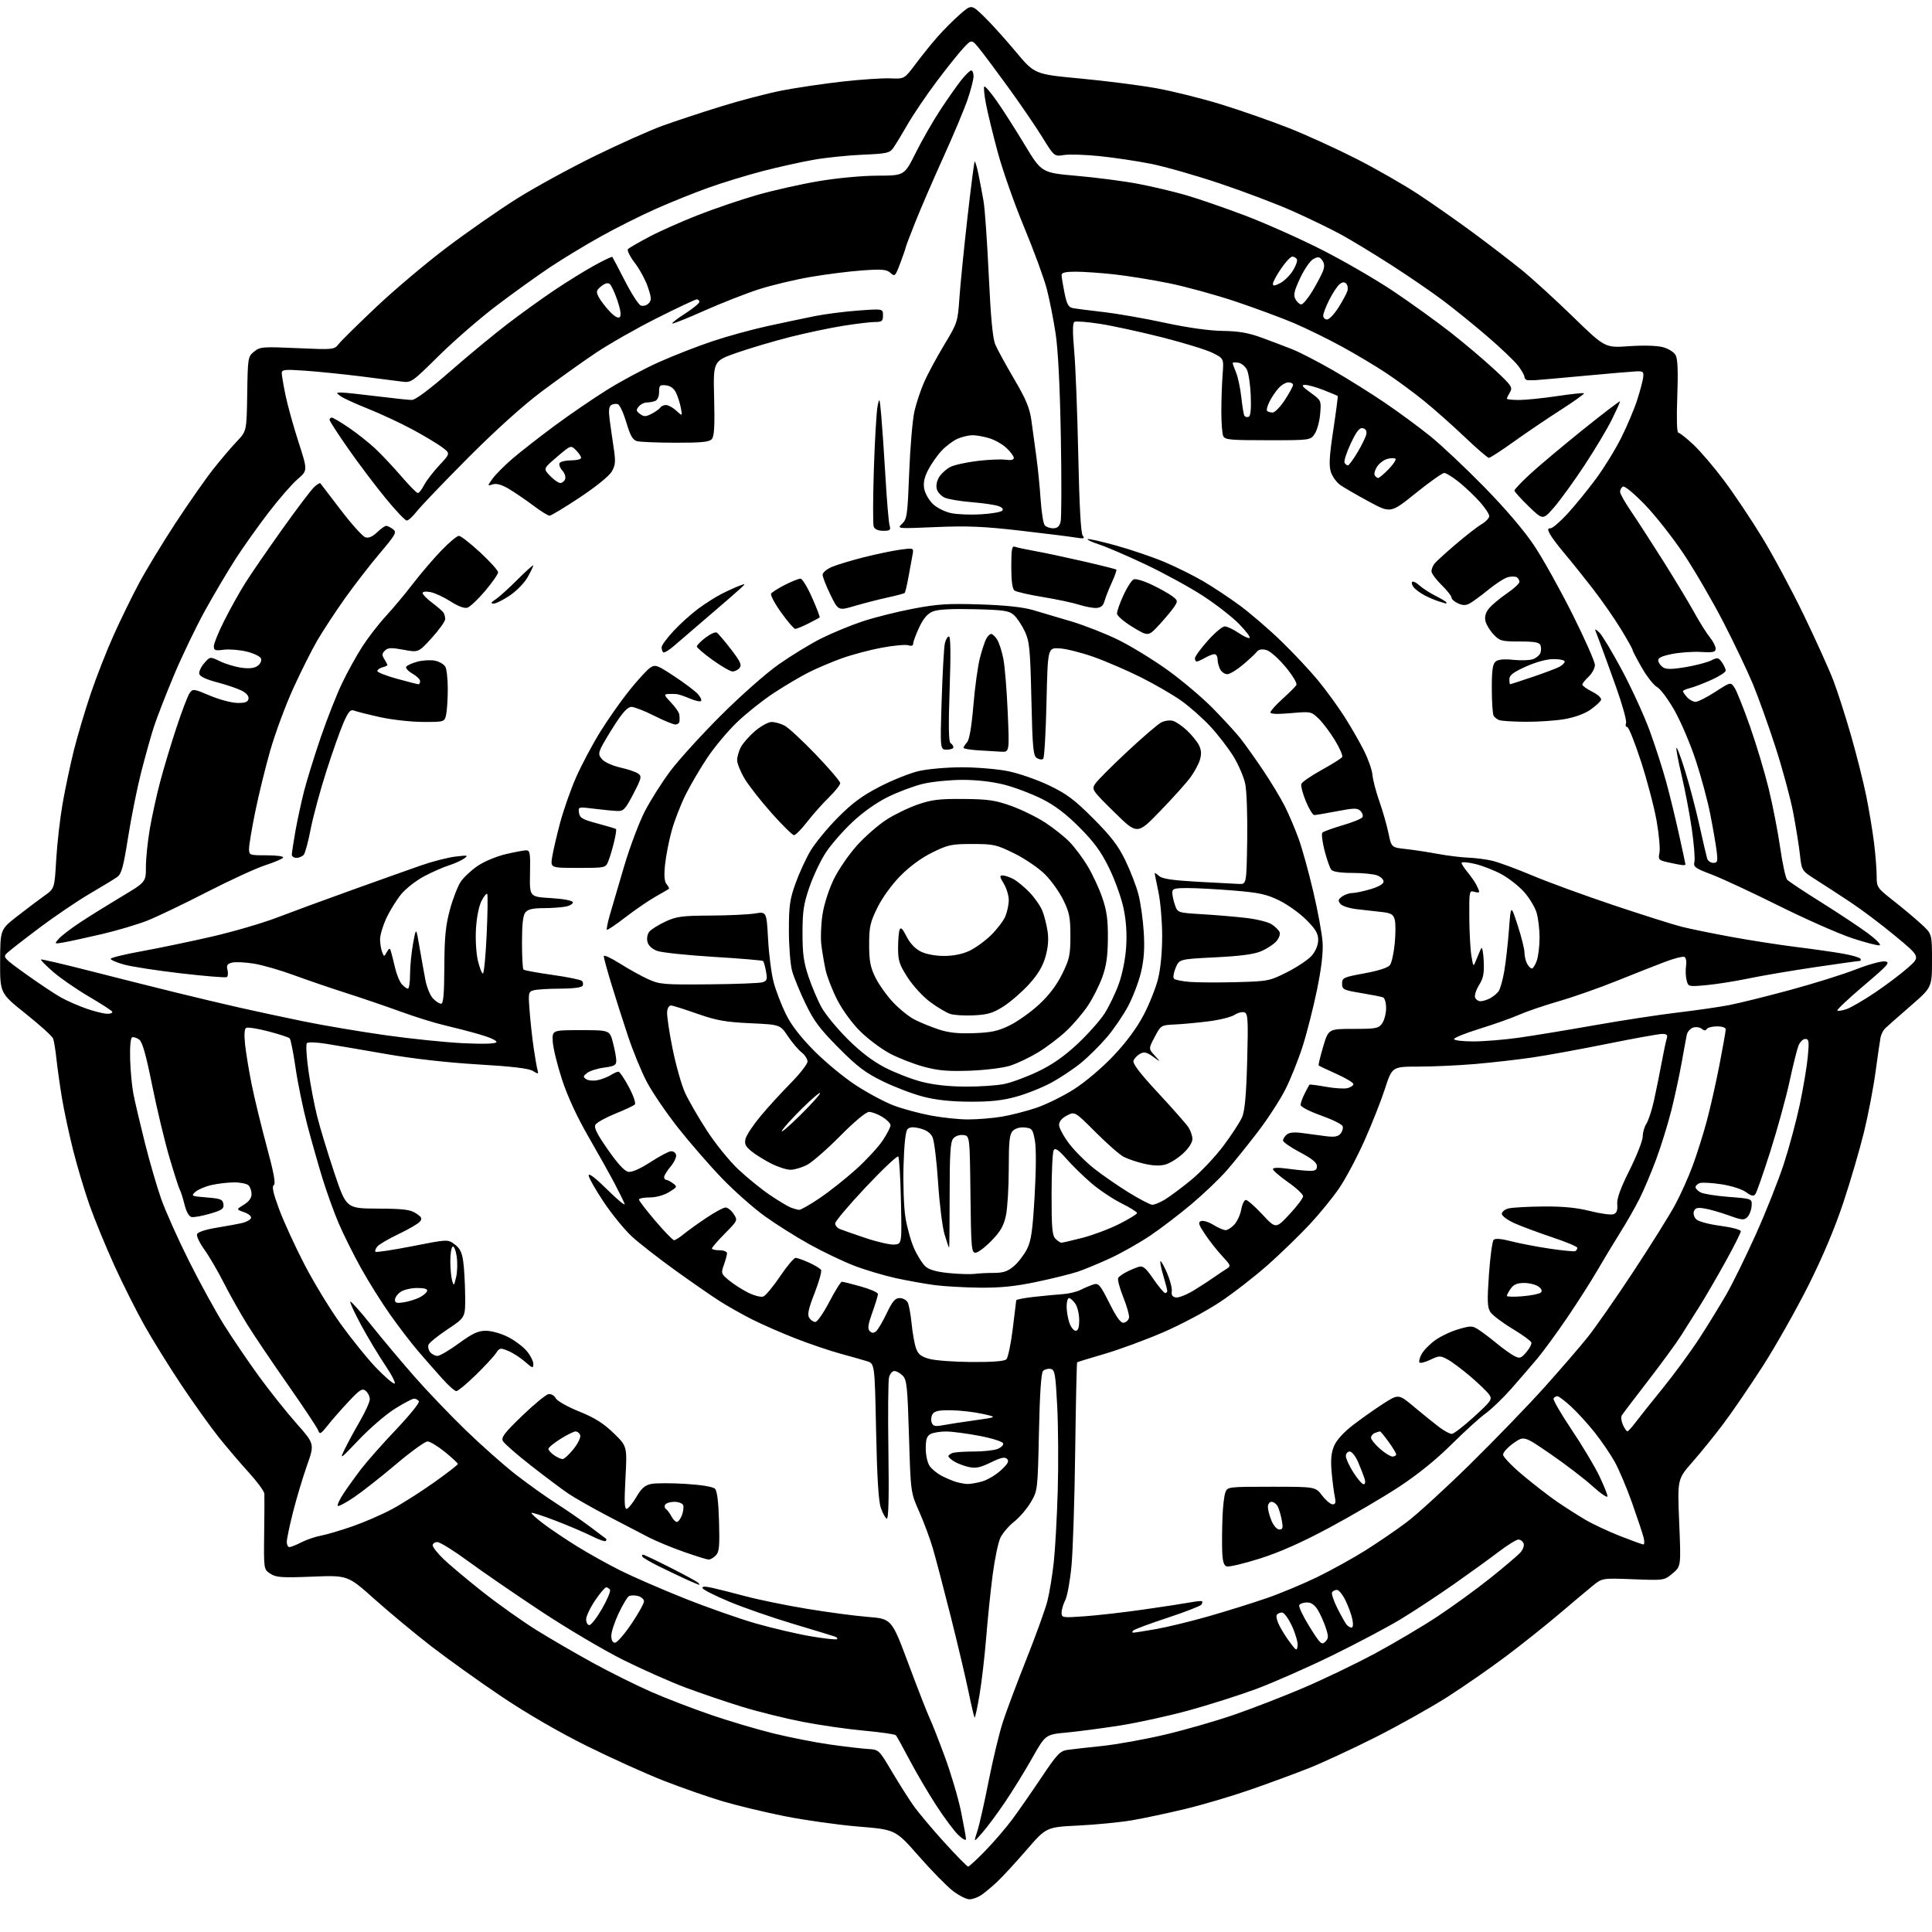 <?xml version="1.0" encoding="UTF-8" standalone="no"?>
<svg 
  version="1.1" 
  xmlns="http://www.w3.org/2000/svg" 
  xmlns:xlink="http://www.w3.org/1999/xlink" 
  xmlns:svg="http://www.w3.org/2000/svg"
  xmlns:rdf="http://www.w3.org/1999/02/22-rdf-syntax-ns#"
  xmlns:cc="http://creativecommons.org/ns#"
  xmlns:dc="http://purl.org/dc/elements/1.1/"
  viewBox="0 0 768 768"
  width="768"
  height="768"
>
<style>svg {background-color: white; }</style>"
<path stroke="none" fill="black" fill-rule="evenodd" d="M385.36,755.00C384.15,755.00 381.21,753.52 378.83,751.70C376.45,749.89 370.33,743.65 365.24,737.85C355.98,727.30 355.98,727.30 341.24,726.09C333.13,725.42 319.98,723.57 312.00,721.98C304.02,720.39 292.86,717.71 287.20,716.02C281.53,714.33 271.07,710.68 263.95,707.91C256.84,705.13 243.00,698.88 233.21,694.02C222.07,688.49 209.36,681.12 199.28,674.34C190.42,668.38 177.84,659.38 171.33,654.34C164.83,649.30 154.72,640.90 148.87,635.68C138.25,626.18 138.25,626.18 124.17,626.74C111.93,627.22 109.75,627.07 107.47,625.57C104.84,623.85 104.84,623.85 105.01,609.67C105.11,601.88 105.15,594.72 105.09,593.77C105.04,592.82 102.23,588.99 98.84,585.27C95.45,581.55 90.06,575.22 86.86,571.21C83.66,567.20 77.07,557.97 72.21,550.71C67.36,543.44 60.73,532.77 57.48,527.00C54.24,521.23 48.81,510.43 45.43,503.00C42.05,495.57 37.65,484.86 35.64,479.20C33.64,473.53 30.68,463.63 29.06,457.20C27.45,450.76 25.45,441.45 24.63,436.50C23.81,431.55 22.83,424.57 22.44,421.00C22.06,417.43 21.47,413.75 21.12,412.84C20.78,411.93 15.89,407.50 10.25,403.00C0.00,394.82 0.00,394.82 0.05,382.16C0.10,369.50 0.10,369.50 6.80,364.26C10.49,361.38 15.34,357.72 17.59,356.12C21.68,353.22 21.68,353.22 22.34,341.75C22.70,335.44 23.85,325.38 24.89,319.39C25.94,313.40 27.98,303.77 29.43,298.00C30.89,292.23 33.90,282.11 36.14,275.52C38.37,268.94 42.43,258.59 45.16,252.52C47.89,246.46 52.39,237.22 55.18,232.00C57.96,226.78 64.51,215.97 69.73,208.00C74.95,200.03 81.72,190.35 84.76,186.50C87.81,182.65 92.04,177.67 94.17,175.44C98.04,171.38 98.04,171.38 98.27,156.60C98.49,142.17 98.56,141.77 101.00,139.78C103.35,137.86 104.36,137.78 118.16,138.39C132.68,139.03 132.84,139.02 134.66,136.71C135.67,135.43 142.35,128.85 149.50,122.09C156.65,115.32 169.25,104.69 177.50,98.45C185.75,92.22 198.35,83.44 205.50,78.95C212.65,74.46 226.60,66.83 236.50,61.99C246.40,57.15 258.50,51.75 263.39,49.98C268.28,48.21 278.63,44.79 286.39,42.38C294.15,39.96 305.22,37.07 311.00,35.95C316.77,34.84 327.57,33.24 335.00,32.41C342.42,31.58 350.98,31.02 354.00,31.15C359.50,31.40 359.50,31.40 364.00,25.39C366.48,22.08 370.39,17.23 372.69,14.62C374.99,12.01 378.95,8.03 381.50,5.79C386.14,1.71 386.14,1.71 391.18,6.60C393.96,9.30 399.61,15.55 403.74,20.50C411.25,29.50 411.25,29.50 429.31,31.20C439.24,32.13 452.79,33.86 459.43,35.03C466.07,36.21 477.94,39.17 485.80,41.61C493.67,44.05 505.67,48.26 512.47,50.95C519.27,53.64 531.19,59.07 538.96,63.02C546.73,66.96 557.90,73.35 563.79,77.23C569.68,81.11 579.67,88.11 586.00,92.80C592.33,97.49 600.88,104.06 605.00,107.40C609.12,110.75 618.24,119.07 625.25,125.89C638.01,138.29 638.01,138.29 647.56,137.62C653.36,137.22 658.65,137.37 661.04,138.01C663.28,138.61 665.46,139.99 666.12,141.23C666.92,142.72 667.11,147.83 666.74,157.70C666.42,166.32 666.58,172.00 667.15,172.00C667.66,172.00 670.35,174.12 673.12,176.71C675.88,179.29 681.37,185.71 685.30,190.96C689.23,196.21 696.03,206.35 700.40,213.50C704.77,220.65 712.26,234.60 717.04,244.50C721.82,254.40 727.11,266.11 728.79,270.51C730.47,274.92 733.65,284.82 735.85,292.51C738.06,300.21 740.77,311.00 741.88,316.50C742.99,322.00 744.37,330.31 744.95,334.97C745.53,339.63 746.00,345.56 746.00,348.13C746.00,352.73 746.13,352.92 752.75,358.12C756.46,361.04 761.41,365.19 763.75,367.34C768.00,371.25 768.00,371.25 768.00,381.88C767.99,392.50 767.99,392.50 759.34,400.00C754.59,404.12 750.09,408.09 749.35,408.82C748.61,409.55 747.81,411.12 747.56,412.32C747.32,413.52 746.43,419.68 745.57,426.00C744.72,432.32 742.65,443.12 740.97,450.00C739.29,456.88 735.60,469.48 732.77,478.00C729.42,488.10 724.57,499.60 718.86,511.00C714.03,520.62 705.86,535.07 700.70,543.11C695.53,551.14 688.46,561.49 684.97,566.11C681.49,570.72 675.97,577.54 672.71,581.25C666.79,588.01 666.79,588.01 667.51,605.32C668.23,622.63 668.23,622.63 664.89,625.44C661.55,628.25 661.55,628.25 649.22,627.78C636.90,627.30 636.90,627.30 633.09,630.40C631.00,632.11 624.95,637.18 619.65,641.69C614.35,646.19 604.90,653.71 598.65,658.41C592.41,663.10 581.96,670.35 575.45,674.51C568.94,678.67 556.14,685.85 547.01,690.47C537.87,695.08 525.92,700.63 520.45,702.81C514.98,704.98 504.43,708.87 497.00,711.45C489.57,714.03 477.88,717.49 471.00,719.13C464.12,720.78 454.68,722.79 450.00,723.59C445.32,724.39 435.74,725.33 428.70,725.68C415.91,726.31 415.91,726.31 408.05,735.40C403.72,740.41 398.45,746.12 396.34,748.10C394.23,750.08 391.39,752.44 390.03,753.35C388.67,754.26 386.57,755.00 385.36,755.00zM384.85,742.00C385.24,742.00 388.29,739.19 391.63,735.75C394.97,732.31 399.72,726.80 402.19,723.50C404.65,720.20 409.89,712.68 413.83,706.80C420.10,697.42 421.38,696.04 424.24,695.62C426.03,695.36 432.24,694.66 438.03,694.06C443.82,693.46 455.07,691.44 463.03,689.56C470.99,687.69 483.41,684.12 490.62,681.62C497.84,679.13 510.22,674.34 518.12,670.96C526.03,667.59 538.74,661.48 546.36,657.40C553.98,653.31 565.23,646.66 571.36,642.61C577.49,638.56 587.00,631.65 592.50,627.25C598.00,622.85 603.34,618.31 604.37,617.16C605.40,616.01 605.98,614.38 605.65,613.54C605.33,612.69 604.40,612.00 603.59,612.00C602.78,612.00 599.28,614.17 595.81,616.81C592.34,619.46 584.33,625.26 578.00,629.70C571.67,634.13 562.23,640.36 557.00,643.54C551.77,646.72 539.40,653.27 529.50,658.11C519.60,662.94 506.01,668.93 499.29,671.42C492.57,673.90 480.54,677.73 472.55,679.92C464.56,682.11 452.28,684.80 445.26,685.91C438.24,687.01 428.70,688.27 424.05,688.71C415.59,689.50 415.59,689.50 410.28,698.91C407.36,704.09 402.50,711.97 399.49,716.41C396.48,720.86 392.44,726.30 390.51,728.50C387.00,732.50 387.00,732.50 388.48,728.00C389.30,725.52 391.33,716.52 393.00,708.00C394.68,699.48 397.22,688.90 398.66,684.50C400.09,680.10 404.33,668.81 408.07,659.41C411.80,650.01 415.54,639.66 416.36,636.41C417.19,633.16 418.33,626.23 418.89,621.00C419.46,615.77 420.17,602.95 420.47,592.50C420.77,582.05 420.67,566.98 420.26,559.01C419.58,546.03 419.31,544.49 417.64,544.17C416.62,543.97 415.27,544.33 414.64,544.95C413.88,545.71 413.33,553.84 413.00,569.30C412.50,592.37 412.48,592.53 409.76,597.16C408.26,599.72 405.27,603.20 403.13,604.90C400.99,606.59 398.53,609.48 397.66,611.31C396.79,613.14 395.41,619.79 394.59,626.07C393.77,632.36 392.61,643.58 392.02,651.00C391.42,658.42 390.23,668.69 389.36,673.81C388.50,678.94 387.62,682.95 387.41,682.74C387.20,682.53 386.11,677.89 384.99,672.43C383.86,666.97 380.68,653.50 377.91,642.50C375.14,631.50 371.95,619.35 370.82,615.50C369.69,611.65 367.25,605.07 365.39,600.89C362.01,593.28 362.01,593.28 361.34,570.97C360.75,551.21 360.46,548.46 358.84,546.84C357.83,545.83 356.33,545.00 355.52,545.00C354.70,545.00 353.75,546.14 353.40,547.53C353.05,548.92 352.94,562.20 353.16,577.04C353.42,595.12 353.21,603.90 352.52,603.68C351.96,603.50 350.89,601.58 350.15,599.42C349.22,596.71 348.64,587.27 348.26,568.78C347.71,542.06 347.71,542.06 344.61,541.09C342.90,540.56 338.11,539.20 333.96,538.07C329.82,536.94 321.89,534.25 316.34,532.09C310.80,529.92 303.05,526.54 299.13,524.57C295.21,522.59 289.41,519.33 286.25,517.32C283.09,515.31 275.13,509.80 268.56,505.08C262.00,500.36 254.23,494.31 251.30,491.64C248.38,488.97 243.29,482.75 239.99,477.83C236.70,472.90 234.00,468.12 234.00,467.21C234.00,466.18 236.85,468.38 241.55,473.03C245.70,477.14 248.73,479.60 248.28,478.50C247.84,477.40 246.06,473.80 244.34,470.50C242.61,467.20 237.96,458.88 234.00,452.00C229.30,443.85 225.60,435.84 223.37,429.00C221.49,423.23 219.85,416.48 219.72,414.00C219.50,409.50 219.50,409.50 230.93,409.50C242.37,409.50 242.37,409.50 243.67,414.50C244.38,417.25 244.97,420.45 244.98,421.62C245.00,423.41 244.23,423.84 240.18,424.38C237.52,424.73 234.49,425.68 233.43,426.49C231.76,427.77 231.70,428.10 233.00,428.98C233.82,429.54 235.85,429.73 237.50,429.40C239.15,429.07 241.50,428.17 242.71,427.40C243.93,426.63 245.33,426.00 245.83,426.00C246.32,426.00 248.18,428.74 249.97,432.09C251.79,435.50 252.84,438.56 252.35,439.05C251.88,439.52 248.39,441.17 244.59,442.70C240.80,444.24 237.26,446.20 236.73,447.04C236.00,448.21 237.21,450.65 241.67,457.04C245.68,462.79 248.31,465.61 249.85,465.83C251.24,466.03 254.61,464.53 258.55,461.97C262.08,459.67 265.75,457.72 266.70,457.64C267.65,457.56 268.57,458.23 268.76,459.12C268.94,460.01 267.95,462.10 266.55,463.76C265.15,465.43 264.00,467.29 264.00,467.89C264.00,468.50 264.36,469.00 264.81,469.00C265.25,469.00 266.47,469.62 267.52,470.39C269.32,471.71 269.24,471.88 265.96,473.88C263.88,475.15 260.81,475.99 258.25,476.00C255.91,476.00 254.00,476.38 254.00,476.85C254.00,477.31 256.94,481.14 260.53,485.35C264.12,489.56 267.46,493.00 267.95,493.00C268.44,493.00 270.12,491.95 271.67,490.67C273.23,489.38 277.29,486.46 280.70,484.17C284.10,481.88 287.58,480.00 288.42,480.00C289.26,480.00 290.71,481.15 291.63,482.56C293.30,485.10 293.27,485.17 288.16,490.34C285.32,493.21 283.00,495.89 283.00,496.28C283.00,496.68 284.35,497.00 286.00,497.00C287.65,497.00 289.00,497.53 289.00,498.18C289.00,498.83 288.44,500.90 287.76,502.79C286.57,506.09 286.65,506.34 289.76,508.94C291.54,510.43 294.97,512.63 297.38,513.84C299.80,515.04 302.52,515.74 303.44,515.38C304.36,515.03 307.35,511.43 310.09,507.37C312.82,503.32 315.61,500.01 316.28,500.02C316.95,500.03 319.36,500.89 321.63,501.92C323.90,502.95 326.04,504.25 326.38,504.81C326.73,505.37 325.58,509.51 323.82,514.00C321.39,520.20 320.87,522.58 321.67,523.84C322.25,524.75 323.34,525.50 324.11,525.50C324.87,525.50 327.38,521.90 329.67,517.50C331.97,513.10 334.22,509.50 334.67,509.51C335.13,509.51 338.54,510.37 342.25,511.41C345.96,512.45 349.00,513.79 349.00,514.40C349.00,515.00 348.00,518.30 346.77,521.72C345.05,526.52 344.81,528.21 345.73,529.13C346.60,530.00 347.27,530.02 348.25,529.21C348.98,528.60 350.89,525.38 352.48,522.05C354.76,517.26 355.84,516.00 357.65,516.00C358.90,516.00 360.33,516.79 360.83,517.75C361.32,518.71 362.02,522.49 362.38,526.15C362.74,529.81 363.52,534.19 364.11,535.89C364.95,538.31 366.08,539.23 369.34,540.16C371.63,540.81 379.21,541.38 386.20,541.42C394.58,541.47 399.29,541.11 400.06,540.34C400.69,539.71 401.83,534.31 402.57,528.34C403.32,522.38 403.95,517.23 403.97,516.89C403.99,516.56 407.26,515.93 411.25,515.50C415.24,515.06 420.38,514.58 422.67,514.42C424.97,514.26 428.12,513.48 429.67,512.69C431.23,511.90 433.50,510.95 434.71,510.57C436.68,509.96 437.36,510.77 441.00,518.01C444.00,523.97 445.54,526.04 446.78,525.80C447.71,525.62 448.62,524.73 448.80,523.81C448.98,522.89 447.94,519.19 446.49,515.58C445.05,511.97 444.15,508.56 444.50,508.00C444.84,507.44 446.34,506.37 447.81,505.62C449.29,504.87 451.45,503.96 452.61,503.60C454.35,503.07 455.39,503.92 458.53,508.48C460.62,511.51 462.71,514.00 463.17,514.00C463.62,514.00 464.00,513.63 464.00,513.18C464.00,512.73 463.29,509.99 462.43,507.08C461.57,504.18 461.06,501.61 461.30,501.37C461.53,501.13 462.71,503.23 463.92,506.03C465.12,508.83 465.97,512.10 465.80,513.31C465.59,514.87 466.07,515.57 467.50,515.76C468.60,515.91 471.75,514.65 474.50,512.98C477.25,511.30 480.91,508.93 482.63,507.71C484.35,506.50 486.60,504.98 487.63,504.35C489.38,503.28 489.27,502.97 485.89,499.35C483.91,497.23 480.85,493.36 479.09,490.74C476.46,486.82 476.16,485.88 477.42,485.39C478.26,485.07 480.48,485.75 482.34,486.90C484.21,488.06 486.39,489.00 487.19,489.00C488.00,489.00 489.57,487.99 490.70,486.75C491.83,485.51 493.05,482.81 493.42,480.75C493.79,478.69 494.62,477.00 495.26,477.00C495.90,477.00 498.84,479.59 501.80,482.75C507.17,488.50 507.17,488.50 512.58,482.70C515.56,479.52 518.00,476.28 518.00,475.52C518.00,474.75 515.30,472.23 512.00,469.92C508.70,467.60 506.00,465.27 506.00,464.74C506.00,464.13 508.15,464.07 511.75,464.56C514.91,465.00 518.85,465.39 520.50,465.43C522.83,465.48 523.50,465.06 523.50,463.56C523.50,462.18 521.55,460.58 516.77,458.06C513.06,456.10 510.02,453.99 510.02,453.37C510.01,452.75 510.68,451.68 511.51,450.99C512.53,450.15 514.55,449.96 517.76,450.41C520.37,450.78 524.54,451.33 527.04,451.65C530.48,452.08 531.90,451.83 532.90,450.62C533.63,449.74 533.99,448.41 533.70,447.65C533.41,446.90 529.53,444.99 525.09,443.41C520.52,441.78 517.00,439.96 517.00,439.22C517.00,438.49 517.73,436.46 518.63,434.70C519.52,432.94 520.38,431.36 520.52,431.19C520.67,431.02 523.61,431.38 527.05,432.01C530.48,432.63 534.36,432.88 535.65,432.55C536.94,432.23 538.00,431.50 538.00,430.94C538.00,430.38 534.97,428.56 531.27,426.90C527.57,425.24 524.39,423.73 524.20,423.54C524.01,423.35 524.81,420.00 525.97,416.10C528.08,409.00 528.08,409.00 537.99,409.00C547.08,409.00 548.01,408.82 549.44,406.78C550.30,405.56 551.00,402.84 551.00,400.75C551.00,398.62 550.45,396.73 549.75,396.46C549.06,396.20 545.12,395.42 541.00,394.74C534.02,393.59 533.50,393.33 533.50,391.02C533.50,388.69 534.03,388.44 542.41,386.91C548.06,385.87 551.77,384.67 552.54,383.62C553.20,382.71 554.05,378.88 554.42,375.10C554.79,371.33 554.81,367.08 554.45,365.67C553.92,363.54 553.08,363.00 549.65,362.58C547.37,362.30 542.94,361.80 539.82,361.47C536.55,361.13 533.60,360.22 532.86,359.33C531.79,358.04 531.90,357.55 533.48,356.39C534.53,355.63 536.34,355.00 537.51,355.00C538.68,355.00 541.97,354.31 544.82,353.46C548.05,352.50 550.00,351.36 550.00,350.44C550.00,349.62 548.85,348.51 547.43,347.98C546.02,347.44 541.58,347.00 537.56,347.00C532.93,347.00 529.87,346.54 529.21,345.75C528.64,345.06 527.44,341.63 526.53,338.11C525.62,334.60 525.24,331.38 525.69,330.96C526.13,330.53 529.74,329.23 533.71,328.06C537.68,326.89 541.22,325.46 541.58,324.87C541.94,324.29 541.60,323.17 540.81,322.38C539.58,321.15 538.32,321.16 531.44,322.48C527.07,323.32 523.02,324.00 522.43,324.00C521.85,324.00 520.34,321.52 519.08,318.49C517.83,315.45 517.03,312.35 517.32,311.60C517.61,310.84 521.25,308.35 525.40,306.05C529.55,303.76 533.22,301.46 533.54,300.93C533.87,300.41 532.56,297.40 530.64,294.24C528.72,291.08 525.80,287.21 524.15,285.64C521.21,282.82 521.03,282.79 513.08,283.49C507.83,283.96 505.00,283.85 505.00,283.20C505.00,282.64 507.16,280.23 509.80,277.84C512.44,275.45 514.93,272.97 515.32,272.32C515.73,271.63 513.92,268.61 510.99,265.08C508.10,261.62 504.82,258.74 503.32,258.37C501.58,257.93 500.32,258.18 499.59,259.11C498.99,259.89 496.51,262.20 494.07,264.26C491.63,266.32 488.84,268.00 487.86,268.00C486.87,268.00 485.60,267.13 485.04,266.07C484.47,265.00 484.00,263.20 484.00,262.07C484.00,260.93 483.44,260.02 482.75,260.04C482.06,260.05 480.38,260.71 479.00,261.50C477.62,262.29 476.16,262.95 475.75,262.96C475.34,262.98 475.00,262.41 475.00,261.70C475.00,260.98 477.29,257.83 480.08,254.70C482.87,251.56 485.92,249.00 486.85,249.00C487.78,249.00 490.25,250.17 492.35,251.59C494.44,253.01 496.43,253.90 496.77,253.57C497.10,253.23 495.16,250.69 492.44,247.93C489.72,245.16 483.28,240.16 478.13,236.82C472.97,233.47 462.85,227.93 455.63,224.50C448.41,221.07 440.11,217.49 437.19,216.53C434.26,215.58 432.08,214.58 432.34,214.32C432.60,214.06 437.72,215.21 443.71,216.87C449.70,218.54 458.35,221.48 462.92,223.41C467.50,225.34 474.45,228.80 478.37,231.09C482.29,233.39 488.88,237.76 493.00,240.81C497.12,243.85 504.49,250.20 509.36,254.92C514.23,259.64 520.80,266.65 523.96,270.50C527.12,274.35 531.78,280.74 534.31,284.69C536.84,288.65 540.35,294.72 542.10,298.19C543.85,301.66 545.41,306.07 545.57,308.00C545.72,309.93 546.95,314.65 548.30,318.50C549.66,322.35 551.29,328.06 551.94,331.19C553.11,336.87 553.11,336.87 558.81,337.50C561.94,337.84 567.65,338.71 571.50,339.43C575.35,340.14 580.75,340.81 583.50,340.92C586.25,341.02 590.51,341.56 592.98,342.11C595.44,342.66 602.64,345.30 608.98,347.97C615.31,350.65 629.95,355.99 641.50,359.86C653.05,363.72 665.20,367.57 668.50,368.40C671.80,369.23 680.58,371.03 688.00,372.39C695.42,373.76 707.12,375.58 714.00,376.44C720.88,377.30 729.32,378.50 732.76,379.12C736.21,379.73 739.27,380.63 739.57,381.12C739.87,381.60 739.68,382.00 739.15,382.00C738.62,382.00 730.61,383.12 721.34,384.49C712.08,385.86 700.23,387.87 695.00,388.97C689.77,390.06 682.26,391.25 678.30,391.61C671.13,392.26 671.10,392.26 670.44,389.62C670.08,388.17 669.98,385.59 670.23,383.89C670.50,382.07 670.20,380.63 669.51,380.36C668.86,380.12 665.44,381.00 661.92,382.33C658.39,383.66 649.82,387.04 642.87,389.84C635.93,392.65 625.51,396.31 619.72,397.98C613.93,399.65 606.78,402.09 603.82,403.40C600.87,404.71 593.85,407.19 588.23,408.93C582.60,410.67 578.00,412.52 578.00,413.04C578.00,413.57 581.47,413.99 585.75,413.98C590.01,413.97 598.19,413.30 603.92,412.48C609.65,411.67 623.15,409.45 633.92,407.54C644.69,405.64 659.52,403.37 666.88,402.50C674.23,401.63 683.46,400.30 687.38,399.54C691.29,398.78 702.15,396.09 711.50,393.56C720.85,391.03 732.59,387.36 737.60,385.40C742.60,383.44 747.85,381.99 749.27,382.17C751.58,382.47 750.72,383.45 740.84,391.84C734.79,396.97 730.08,401.41 730.37,401.70C730.66,401.99 732.33,401.73 734.08,401.12C735.82,400.51 740.91,397.55 745.38,394.54C749.84,391.53 755.72,387.10 758.43,384.69C763.37,380.33 763.37,380.33 753.43,372.09C747.97,367.56 739.90,361.48 735.50,358.58C731.10,355.68 724.96,351.68 721.86,349.71C716.21,346.12 716.21,346.12 715.51,339.81C715.13,336.34 713.93,328.84 712.85,323.14C711.77,317.45 708.61,305.75 705.83,297.14C703.05,288.54 699.00,277.23 696.84,272.02C694.67,266.80 689.39,255.71 685.10,247.38C680.81,239.05 673.74,226.90 669.40,220.37C665.05,213.85 658.07,204.96 653.87,200.62C649.45,196.06 645.77,193.03 645.12,193.43C644.50,193.81 644.00,194.74 644.00,195.50C644.00,196.25 645.94,199.71 648.32,203.19C650.69,206.66 656.47,215.57 661.15,223.00C665.83,230.43 671.39,239.65 673.51,243.50C675.63,247.35 678.40,251.77 679.68,253.33C680.96,254.88 682.00,256.91 682.00,257.83C682.00,259.24 681.09,259.45 676.07,259.16C672.81,258.98 667.61,259.36 664.51,260.00C660.31,260.87 658.96,261.56 659.19,262.73C659.36,263.58 660.26,264.77 661.20,265.36C662.42,266.12 664.95,266.07 670.16,265.18C674.16,264.49 678.68,263.31 680.21,262.54C682.76,261.27 683.12,261.34 684.50,263.30C685.32,264.48 686.00,265.96 686.00,266.59C686.00,267.21 683.41,268.88 680.25,270.29C677.09,271.71 673.26,273.17 671.75,273.54C670.24,273.91 669.00,274.47 669.00,274.78C669.00,275.09 669.74,276.17 670.65,277.17C671.57,278.18 673.07,279.00 674.00,279.00C674.93,279.00 678.46,277.21 681.84,275.03C687.99,271.05 687.99,271.05 689.52,273.39C690.37,274.68 693.10,281.53 695.60,288.62C698.10,295.70 701.46,306.88 703.07,313.46C704.68,320.04 706.74,330.61 707.65,336.96C708.57,343.31 709.81,349.04 710.41,349.69C711.01,350.35 717.12,354.41 724.00,358.71C730.88,363.02 739.18,368.53 742.45,370.95C745.73,373.38 747.87,375.54 747.21,375.76C746.54,375.99 741.61,374.71 736.25,372.94C730.89,371.16 717.73,365.35 707.00,360.01C696.27,354.67 684.24,349.07 680.25,347.57C673.83,345.14 673.07,344.58 673.55,342.64C673.86,341.44 673.38,335.51 672.51,329.48C671.63,323.44 669.80,313.82 668.44,308.10C667.08,302.38 666.17,297.50 666.42,297.25C666.67,296.99 668.25,301.22 669.92,306.65C671.60,312.07 674.12,321.68 675.53,328.00C676.93,334.32 678.32,340.29 678.61,341.25C678.90,342.21 680.00,343.00 681.05,343.00C682.75,343.00 682.90,342.46 682.38,338.25C682.06,335.64 680.93,329.08 679.86,323.68C678.80,318.27 676.20,308.60 674.07,302.18C671.95,295.75 668.17,286.88 665.66,282.45C663.15,278.02 660.03,273.82 658.72,273.12C657.41,272.42 654.68,268.97 652.67,265.46C650.65,261.96 649.00,258.79 649.00,258.42C649.00,258.05 646.93,254.35 644.41,250.19C641.88,246.03 636.83,238.77 633.19,234.06C629.55,229.35 624.47,223.03 621.91,220.00C619.35,216.97 616.73,213.49 616.09,212.25C615.15,210.42 615.20,210.00 616.36,210.00C617.15,210.00 620.17,207.41 623.07,204.25C625.97,201.09 631.02,194.91 634.28,190.52C637.54,186.14 642.12,178.71 644.46,174.02C646.80,169.34 649.66,162.57 650.80,159.00C651.95,155.43 653.03,151.38 653.19,150.00C653.46,147.80 653.14,147.51 650.50,147.62C648.85,147.69 639.62,148.47 630.00,149.37C620.38,150.26 611.60,151.05 610.50,151.11C609.40,151.17 607.94,151.17 607.25,151.11C606.56,151.05 606.00,150.48 606.00,149.84C606.00,149.21 604.86,147.20 603.47,145.38C602.08,143.56 596.57,138.30 591.22,133.71C585.88,129.11 577.90,122.66 573.50,119.36C569.10,116.06 559.88,109.74 553.00,105.32C546.12,100.90 537.12,95.44 533.00,93.19C528.88,90.95 520.33,86.80 514.00,83.98C507.68,81.15 494.62,76.20 485.00,72.97C475.38,69.73 462.96,66.19 457.41,65.10C451.86,64.00 442.71,62.63 437.07,62.06C431.44,61.48 425.09,61.28 422.96,61.62C419.09,62.24 419.09,62.24 414.30,54.49C411.66,50.23 405.68,41.47 401.00,35.01C396.32,28.56 391.09,21.55 389.38,19.44C386.26,15.60 386.26,15.60 383.01,19.05C381.23,20.95 376.45,26.91 372.40,32.31C368.34,37.70 363.16,45.35 360.87,49.31C358.59,53.26 356.00,57.52 355.11,58.78C353.65,60.84 352.53,61.09 343.00,61.49C337.23,61.73 328.45,62.64 323.50,63.50C318.55,64.36 309.39,66.40 303.15,68.02C296.91,69.65 287.23,72.61 281.65,74.60C276.07,76.60 266.61,80.40 260.64,83.06C254.66,85.71 244.76,90.68 238.64,94.10C232.51,97.52 223.45,103.02 218.50,106.33C213.55,109.63 204.10,116.42 197.50,121.42C190.90,126.41 180.56,135.38 174.51,141.35C163.60,152.13 163.50,152.20 159.51,151.66C157.31,151.36 149.90,150.41 143.06,149.56C136.21,148.71 126.43,147.72 121.31,147.36C113.21,146.79 112.00,146.91 112.00,148.29C112.00,149.16 112.68,153.16 113.51,157.18C114.35,161.21 116.67,169.57 118.68,175.77C122.32,187.03 122.32,187.03 118.30,190.48C116.09,192.37 110.90,198.33 106.78,203.71C102.65,209.09 96.80,217.32 93.77,222.00C90.74,226.68 85.27,235.90 81.62,242.50C77.96,249.10 72.34,260.80 69.11,268.50C65.89,276.20 62.30,285.43 61.15,289.00C59.99,292.57 57.73,300.68 56.11,307.00C54.50,313.32 52.16,324.95 50.92,332.83C49.05,344.68 48.30,347.42 46.58,348.63C45.44,349.44 40.51,352.44 35.62,355.30C30.74,358.16 21.74,364.26 15.62,368.86C9.51,373.45 3.71,377.97 2.75,378.89C1.09,380.47 1.51,380.93 10.40,387.30C15.58,391.01 21.82,395.16 24.26,396.52C26.71,397.89 31.32,399.90 34.51,401.00C37.70,402.10 41.39,403.00 42.72,403.00C44.04,403.00 44.87,402.61 44.58,402.12C44.28,401.64 40.03,398.90 35.14,396.03C30.25,393.15 23.92,388.77 21.07,386.28C18.23,383.80 16.06,381.60 16.26,381.41C16.45,381.21 25.36,383.29 36.06,386.03C46.75,388.76 62.02,392.61 70.00,394.56C77.97,396.52 89.45,399.25 95.50,400.61C101.55,401.98 112.90,404.41 120.73,406.02C128.55,407.62 143.18,410.09 153.23,411.51C163.28,412.93 177.17,414.36 184.10,414.69C192.10,415.07 196.93,414.93 197.32,414.29C197.68,413.72 194.88,412.41 190.72,411.21C186.75,410.06 180.45,408.43 176.73,407.57C173.01,406.72 165.13,404.27 159.23,402.12C153.33,399.98 143.55,396.64 137.50,394.71C131.45,392.78 122.13,389.59 116.79,387.63C111.44,385.66 104.28,383.60 100.86,383.05C97.44,382.50 93.56,382.32 92.24,382.65C90.33,383.13 89.96,383.72 90.43,385.57C90.75,386.84 90.62,388.12 90.15,388.41C89.67,388.70 81.46,388.03 71.89,386.92C62.33,385.81 52.14,384.23 49.25,383.42C46.36,382.61 44.00,381.59 44.00,381.15C44.00,380.71 49.51,379.36 56.25,378.14C62.99,376.92 75.47,374.32 84.00,372.37C92.53,370.41 104.22,367.00 110.00,364.79C115.78,362.57 129.28,357.61 140.00,353.76C150.72,349.91 163.10,345.51 167.50,343.97C171.90,342.44 177.97,340.88 181.00,340.51C185.96,339.90 186.30,339.97 184.50,341.27C183.40,342.07 180.70,343.28 178.50,343.98C176.30,344.67 171.87,346.62 168.67,348.30C165.46,349.99 161.32,353.22 159.47,355.47C157.62,357.73 154.96,362.04 153.56,365.04C152.16,368.04 151.05,371.85 151.08,373.50C151.11,375.15 151.48,377.38 151.91,378.46C152.66,380.40 152.68,380.40 153.77,378.46C154.66,376.87 154.96,376.79 155.34,378.00C155.61,378.82 156.35,381.75 156.99,384.50C157.63,387.25 158.86,390.29 159.73,391.25C160.60,392.21 161.69,393.00 162.15,393.00C162.62,393.00 163.00,390.45 163.00,387.33C163.00,384.21 163.54,378.70 164.20,375.08C165.40,368.50 165.40,368.50 166.76,376.50C167.52,380.90 168.57,386.80 169.11,389.61C169.64,392.41 170.98,395.68 172.08,396.86C173.18,398.03 174.64,399.00 175.32,399.00C176.25,399.00 176.58,395.28 176.63,384.25C176.69,372.43 177.13,367.92 178.86,361.55C180.05,357.17 182.00,352.17 183.19,350.43C184.38,348.69 187.41,345.87 189.93,344.17C192.44,342.46 197.43,340.38 201.00,339.55C204.57,338.71 208.26,338.02 209.19,338.01C210.67,338.00 210.86,339.15 210.69,347.25C210.50,356.50 210.50,356.50 218.92,357.00C223.81,357.29 227.50,357.97 227.71,358.62C227.91,359.23 226.65,360.02 224.91,360.37C223.17,360.72 219.16,361.00 216.00,361.00C211.87,361.00 209.86,361.47 208.87,362.65C207.91,363.82 207.50,367.34 207.50,374.57C207.50,380.21 207.76,385.09 208.08,385.42C208.41,385.74 213.57,386.69 219.57,387.53C225.56,388.37 230.86,389.46 231.34,389.94C231.83,390.43 231.92,391.31 231.55,391.91C231.16,392.55 227.50,393.01 222.69,393.01C218.19,393.02 213.47,393.30 212.22,393.64C210.03,394.22 209.96,394.55 210.53,401.87C210.85,406.07 211.57,412.65 212.13,416.50C212.69,420.35 213.38,424.33 213.67,425.33C214.15,427.02 214.00,427.05 211.84,425.72C210.21,424.71 203.57,423.92 190.00,423.12C177.76,422.39 164.17,420.86 153.50,418.99C144.15,417.36 133.41,415.52 129.64,414.92C125.87,414.31 122.43,414.19 121.99,414.66C121.55,415.12 121.82,420.00 122.60,425.50C123.37,431.00 124.92,439.16 126.04,443.63C127.15,448.10 130.22,458.20 132.85,466.07C137.64,480.38 137.64,480.38 150.11,480.44C160.41,480.49 163.06,480.82 165.36,482.32C167.67,483.83 167.92,484.39 166.88,485.64C166.20,486.47 162.40,488.68 158.46,490.55C154.51,492.43 150.70,494.65 150.00,495.50C149.29,496.35 148.96,497.30 149.27,497.60C149.57,497.90 156.16,496.90 163.91,495.38C178.00,492.61 178.00,492.61 180.75,494.66C182.85,496.22 183.66,497.86 184.16,501.60C184.53,504.30 184.86,510.37 184.91,515.10C185.00,523.71 185.00,523.71 177.95,528.39C174.08,530.97 170.65,533.74 170.34,534.55C170.03,535.36 170.33,536.69 171.01,537.51C171.69,538.33 172.99,539.00 173.89,539.00C174.80,539.00 178.63,536.75 182.40,534.00C187.85,530.03 190.06,529.00 193.16,529.00C195.32,529.00 199.23,530.09 201.90,531.45C204.56,532.80 207.92,535.31 209.37,537.03C210.82,538.75 212.00,541.07 212.00,542.18C212.00,544.04 211.73,543.97 208.70,541.31C206.88,539.71 203.88,537.78 202.03,537.01C198.86,535.70 198.59,535.75 197.09,538.00C196.21,539.31 192.58,543.22 189.02,546.69C185.45,550.16 182.02,553.00 181.40,553.00C180.78,553.00 178.30,550.80 175.89,548.12C173.47,545.44 169.22,540.60 166.44,537.37C163.66,534.14 158.58,527.52 155.14,522.66C151.70,517.80 146.43,509.38 143.42,503.95C140.42,498.52 136.46,490.57 134.63,486.29C132.80,482.00 129.91,474.00 128.21,468.50C126.52,463.00 123.77,453.32 122.11,447.00C120.45,440.68 118.37,430.55 117.49,424.50C116.61,418.45 115.56,413.16 115.15,412.75C114.74,412.34 110.92,411.09 106.65,409.98C102.39,408.86 98.42,408.24 97.83,408.60C97.15,409.03 97.01,411.43 97.44,415.38C97.81,418.75 98.99,425.85 100.06,431.16C101.13,436.47 103.80,447.47 105.99,455.60C108.88,466.29 109.67,470.59 108.83,471.11C108.00,471.62 108.60,474.33 110.95,480.66C112.75,485.52 117.25,495.35 120.95,502.50C124.64,509.65 131.17,520.38 135.46,526.34C139.76,532.30 146.03,540.06 149.40,543.59C152.78,547.11 156.10,550.00 156.79,550.00C157.48,550.00 155.85,546.74 153.16,542.75C150.48,538.76 146.14,531.54 143.53,526.69C140.92,521.85 138.99,517.67 139.25,517.41C139.52,517.15 143.25,521.34 147.55,526.72C151.85,532.10 159.50,541.23 164.56,547.00C169.61,552.77 178.87,562.45 185.12,568.51C191.38,574.56 200.32,582.49 205.00,586.13C209.68,589.77 216.88,594.91 221.00,597.55C225.12,600.19 231.20,604.37 234.50,606.85C237.80,609.33 240.69,611.50 240.92,611.68C241.15,611.85 241.08,612.26 240.77,612.57C240.45,612.88 238.02,612.03 235.35,610.68C232.68,609.33 226.27,606.59 221.10,604.59C215.93,602.60 211.51,601.16 211.28,601.39C211.04,601.63 213.24,603.62 216.17,605.82C219.10,608.02 225.13,612.07 229.57,614.81C234.01,617.56 241.66,621.82 246.57,624.28C251.48,626.74 262.93,631.72 272.00,635.34C281.07,638.96 293.90,643.47 300.50,645.36C307.10,647.25 316.93,649.54 322.35,650.46C327.77,651.38 332.45,651.88 332.75,651.59C333.04,651.29 332.66,650.83 331.89,650.56C331.13,650.29 323.67,648.02 315.32,645.52C306.97,643.02 295.53,639.05 289.89,636.69C284.25,634.33 279.47,631.92 279.28,631.33C279.03,630.58 280.20,630.54 283.21,631.21C285.57,631.73 291.57,633.25 296.55,634.58C301.53,635.91 312.33,638.12 320.55,639.49C328.77,640.86 339.76,642.33 344.97,642.74C354.44,643.50 354.44,643.50 361.16,661.50C364.86,671.40 368.63,681.08 369.55,683.00C370.47,684.92 373.21,691.90 375.64,698.50C378.07,705.10 380.95,714.85 382.03,720.16C383.11,725.47 384.00,730.39 384.00,731.09C384.00,731.80 382.63,731.06 380.95,729.45C379.27,727.85 375.28,722.48 372.07,717.52C368.86,712.56 364.11,704.45 361.50,699.50C358.90,694.55 356.48,690.18 356.12,689.79C355.76,689.39 350.08,688.58 343.49,687.97C336.89,687.37 325.88,685.78 319.00,684.44C312.12,683.10 301.32,680.42 295.00,678.48C288.68,676.53 278.55,673.09 272.50,670.83C266.45,668.56 255.27,663.60 247.65,659.80C240.04,656.00 225.41,647.35 215.15,640.57C204.89,633.79 191.83,624.82 186.12,620.62C180.41,616.43 174.90,613.00 173.87,613.00C172.84,613.00 172.00,613.58 172.00,614.29C172.00,615.00 173.91,617.43 176.25,619.69C178.59,621.96 185.53,627.79 191.68,632.65C197.83,637.52 207.51,644.40 213.18,647.94C218.86,651.47 229.12,657.43 235.98,661.18C242.85,664.93 253.15,670.04 258.88,672.55C264.60,675.06 275.19,679.14 282.39,681.61C289.60,684.09 300.88,687.44 307.46,689.06C314.04,690.67 324.16,692.66 329.96,693.48C335.76,694.30 342.50,695.09 344.93,695.24C349.36,695.50 349.37,695.51 354.43,704.04C357.22,708.74 361.06,714.81 362.96,717.54C364.87,720.27 370.41,726.89 375.28,732.25C380.15,737.61 384.45,742.00 384.85,742.00zM515.82,654.24C516.00,653.00 515.01,649.52 513.63,646.49C512.21,643.40 510.46,641.00 509.61,641.00C508.79,641.00 507.85,641.44 507.52,641.97C507.19,642.50 507.66,644.42 508.58,646.22C509.49,648.02 511.42,651.08 512.87,653.00C515.33,656.28 515.52,656.36 515.82,654.24zM526.80,652.63C528.14,651.29 528.17,650.55 527.01,647.04C526.28,644.82 524.86,641.65 523.86,640.00C522.62,637.98 521.23,637.00 519.57,637.00C518.22,637.00 516.83,637.47 516.48,638.04C516.13,638.61 517.96,642.47 520.54,646.62C524.79,653.44 525.40,654.03 526.80,652.63zM244.47,653.00C245.28,653.00 248.20,649.65 250.97,645.55C253.74,641.44 256.00,637.40 256.00,636.56C256.00,635.72 254.90,634.76 253.56,634.42C252.21,634.09 250.59,634.13 249.96,634.53C249.32,634.92 247.50,638.00 245.90,641.37C244.31,644.74 243.00,648.74 243.00,650.25C243.00,652.00 243.53,653.00 244.47,653.00zM450.55,649.00C451.07,649.00 455.15,648.35 459.62,647.57C464.09,646.78 473.54,644.48 480.62,642.45C487.70,640.42 498.00,637.20 503.50,635.30C509.00,633.40 518.05,629.63 523.61,626.92C529.17,624.20 537.72,619.48 542.61,616.41C547.50,613.35 554.88,608.32 559.00,605.23C563.12,602.15 574.54,591.72 584.37,582.06C594.19,572.40 607.48,558.65 613.90,551.50C620.32,544.35 628.09,535.35 631.16,531.50C634.24,527.65 642.41,515.92 649.33,505.42C656.24,494.93 663.69,483.01 665.89,478.92C668.09,474.84 671.24,467.82 672.89,463.31C674.55,458.81 677.04,450.94 678.42,445.81C679.81,440.69 682.08,430.65 683.47,423.50C684.86,416.35 685.99,409.94 686.00,409.25C686.00,408.49 684.65,408.00 682.56,408.00C680.67,408.00 678.83,408.47 678.47,409.05C678.02,409.77 677.40,409.74 676.46,408.97C675.71,408.34 674.18,408.13 673.05,408.48C671.93,408.84 670.79,410.12 670.53,411.32C670.28,412.52 669.35,417.55 668.47,422.50C667.59,427.45 665.74,436.00 664.36,441.50C662.97,447.00 660.25,455.77 658.30,461.00C656.35,466.23 653.40,473.20 651.74,476.50C650.09,479.80 646.62,485.88 644.03,490.00C641.45,494.12 637.37,500.88 634.98,505.00C632.59,509.12 627.28,517.45 623.18,523.50C619.09,529.55 613.67,536.98 611.14,540.00C608.61,543.02 603.88,548.51 600.63,552.19C597.37,555.86 592.84,560.21 590.57,561.85C588.29,563.48 582.16,569.05 576.96,574.21C570.83,580.30 563.45,586.25 556.00,591.13C549.67,595.27 537.30,602.52 528.50,607.24C517.55,613.12 508.81,617.01 500.81,619.55C494.37,621.59 488.41,622.99 487.56,622.66C486.43,622.23 485.95,620.48 485.83,616.28C485.74,613.10 485.80,607.12 485.96,603.00C486.11,598.88 486.63,594.49 487.10,593.25C487.94,591.04 488.22,591.00 505.42,591.00C522.90,591.00 522.90,591.00 525.57,594.50C527.04,596.42 528.92,598.00 529.74,598.00C530.92,598.00 531.10,597.28 530.57,594.75C530.20,592.96 529.64,588.58 529.33,585.00C528.92,580.32 529.19,577.47 530.30,574.81C531.26,572.52 534.07,569.40 537.68,566.61C540.88,564.13 546.30,560.29 549.73,558.08C555.96,554.07 555.96,554.07 562.23,559.34C565.68,562.23 570.12,565.82 572.09,567.30C574.07,568.79 576.32,570.00 577.09,570.00C577.87,570.00 581.85,566.93 585.94,563.19C592.92,556.80 593.29,556.25 591.94,554.33C591.15,553.20 587.80,549.98 584.50,547.16C581.20,544.35 577.12,541.30 575.43,540.39C572.55,538.84 572.12,538.85 568.64,540.50C566.60,541.47 564.64,541.98 564.30,541.63C563.95,541.28 564.30,539.80 565.08,538.33C565.86,536.86 568.27,534.38 570.44,532.80C572.60,531.23 576.78,529.25 579.73,528.39C584.71,526.94 585.29,526.96 587.80,528.59C589.28,529.55 592.52,532.01 595.00,534.05C597.48,536.09 600.60,538.32 601.94,539.01C604.13,540.14 604.61,539.99 606.73,537.52C608.03,536.02 608.93,534.27 608.73,533.64C608.53,533.01 605.11,530.54 601.14,528.15C597.16,525.75 593.25,522.79 592.45,521.56C591.24,519.72 591.14,517.16 591.88,506.59C592.37,499.57 593.21,493.39 593.75,492.85C594.39,492.21 596.79,492.41 600.67,493.41C603.93,494.26 610.86,495.59 616.05,496.36C621.25,497.14 625.84,497.57 626.25,497.33C626.66,497.08 627.00,496.50 627.00,496.02C627.00,495.55 622.61,493.70 617.25,491.92C611.89,490.13 605.14,487.62 602.25,486.35C599.30,485.04 597.00,483.37 597.00,482.53C597.00,481.71 598.20,480.74 599.67,480.37C601.14,480.00 607.33,479.65 613.42,479.60C621.30,479.53 626.70,480.05 632.10,481.41C636.28,482.47 640.48,483.03 641.43,482.66C642.67,482.19 643.08,481.08 642.88,478.75C642.68,476.45 644.11,472.47 647.80,465.09C650.66,459.36 653.00,453.38 653.00,451.80C653.00,450.22 653.66,447.92 654.47,446.69C655.28,445.46 656.63,441.31 657.48,437.47C658.33,433.64 659.68,426.95 660.49,422.60C661.30,418.26 662.22,413.87 662.55,412.85C663.01,411.40 662.62,411.00 660.74,411.00C659.43,411.00 649.61,412.77 638.93,414.93C628.24,417.09 614.77,419.55 609.00,420.39C603.23,421.23 593.10,422.38 586.50,422.95C579.90,423.52 569.76,423.98 563.96,423.99C553.41,424.00 553.41,424.00 550.56,432.75C549.00,437.56 545.31,446.90 542.36,453.50C539.41,460.10 534.91,468.56 532.36,472.30C529.81,476.04 524.52,482.52 520.61,486.72C516.70,490.91 509.28,498.11 504.11,502.71C498.95,507.31 490.33,514.00 484.95,517.58C479.57,521.17 469.43,526.57 462.41,529.60C455.40,532.62 444.90,536.49 439.08,538.19C433.26,539.89 428.36,541.39 428.18,541.54C428.01,541.68 427.66,557.48 427.41,576.65C427.17,595.82 426.50,616.40 425.94,622.38C425.38,628.36 424.26,634.53 423.46,636.08C422.66,637.63 422.00,639.86 422.00,641.03C422.00,643.09 422.28,643.13 431.25,642.49C436.34,642.13 446.80,640.93 454.50,639.83C462.20,638.73 470.52,637.46 473.00,637.00C475.47,636.54 477.66,636.32 477.85,636.52C478.04,636.71 477.93,637.31 477.59,637.85C477.25,638.40 471.25,640.73 464.24,643.05C457.23,645.36 451.07,647.64 450.55,648.12C449.95,648.68 449.95,649.00 450.55,649.00zM537.25,647.00C537.84,647.00 537.99,645.69 537.60,643.77C537.25,642.00 536.03,638.62 534.89,636.27C533.75,633.92 532.21,632.00 531.47,632.00C530.73,632.00 529.85,632.43 529.52,632.96C529.20,633.49 530.12,636.30 531.58,639.21C533.04,642.12 534.69,645.06 535.24,645.75C535.79,646.44 536.70,647.00 537.25,647.00zM234.29,646.00C234.99,646.00 237.26,643.06 239.33,639.47C241.39,635.88 242.81,632.51 242.48,631.97C242.15,631.44 241.47,631.00 240.97,631.00C240.46,631.00 238.47,633.36 236.53,636.24C234.59,639.12 233.00,642.49 233.00,643.74C233.00,644.98 233.58,646.00 234.29,646.00zM277.95,629.98C277.70,629.97 275.48,629.04 273.00,627.92C270.52,626.79 265.67,624.48 262.21,622.78C258.75,621.08 255.69,619.31 255.40,618.84C255.12,618.38 255.20,618.00 255.60,618.00C255.99,618.00 260.85,620.30 266.40,623.12C271.96,625.93 276.93,628.63 277.45,629.12C277.97,629.60 278.20,629.99 277.95,629.98zM281.68,619.96C281.03,619.94 276.68,618.58 272.00,616.95C267.32,615.32 261.02,612.72 258.00,611.18C254.97,609.63 247.56,605.77 241.52,602.60C235.49,599.43 228.51,595.47 226.02,593.80C223.54,592.12 216.86,587.13 211.19,582.69C205.51,578.26 200.44,573.83 199.92,572.85C199.14,571.39 200.48,569.62 207.58,562.79C212.32,558.23 217.02,554.36 218.03,554.19C219.06,554.02 220.32,554.73 220.90,555.81C221.48,556.90 225.58,559.22 230.20,561.08C236.38,563.57 239.84,565.74 243.89,569.66C249.31,574.91 249.31,574.91 248.63,587.55C248.11,597.44 248.23,600.09 249.21,599.76C249.90,599.53 251.61,597.37 253.03,594.96C254.98,591.62 256.38,590.40 258.86,589.89C260.66,589.53 266.81,589.51 272.52,589.87C278.88,590.26 283.41,591.01 284.21,591.80C285.08,592.67 285.61,596.96 285.83,604.90C286.11,614.83 285.90,616.96 284.51,618.35C283.60,619.26 282.33,619.98 281.68,619.96zM115.04,615.00C115.61,615.00 117.77,614.14 119.84,613.08C121.90,612.03 125.37,610.84 127.55,610.45C129.72,610.05 135.32,608.40 140.00,606.78C144.68,605.16 151.75,602.10 155.72,599.97C159.69,597.85 167.22,593.07 172.47,589.34C177.71,585.62 182.00,582.29 182.00,581.96C182.00,581.63 179.69,579.47 176.87,577.18C174.04,574.88 170.92,573.00 169.93,573.00C168.94,573.00 163.33,577.07 157.45,582.04C151.58,587.01 144.09,592.90 140.81,595.13C137.53,597.36 134.59,598.92 134.28,598.61C133.96,598.30 134.97,596.12 136.51,593.77C138.05,591.42 141.23,587.00 143.57,583.94C145.91,580.89 152.17,573.81 157.49,568.22C162.80,562.63 166.87,557.59 166.52,557.03C166.17,556.46 165.30,556.00 164.60,556.00C163.89,556.00 160.43,557.82 156.91,560.04C153.38,562.26 146.98,567.78 142.69,572.29C135.10,580.27 134.94,580.37 137.06,576.00C138.27,573.52 140.99,568.50 143.13,564.83C145.26,561.15 147.00,557.27 147.00,556.20C147.00,555.12 146.28,553.65 145.40,552.92C144.01,551.76 143.12,552.31 138.65,557.06C135.82,560.07 132.08,564.33 130.35,566.52C127.47,570.15 127.12,570.32 126.43,568.50C126.01,567.40 120.63,559.30 114.47,550.50C108.31,541.70 101.02,530.90 98.29,526.50C95.55,522.10 91.36,514.67 88.99,510.00C86.61,505.32 83.13,499.35 81.24,496.73C79.35,494.11 78.04,491.34 78.33,490.58C78.65,489.76 81.79,488.73 86.18,488.02C90.21,487.36 94.82,486.51 96.43,486.12C98.04,485.73 99.55,484.86 99.77,484.18C100.00,483.51 98.76,482.46 97.02,481.86C93.87,480.76 93.87,480.76 96.93,478.89C98.94,477.68 100.00,476.23 100.00,474.71C100.00,473.44 99.46,471.86 98.80,471.20C98.14,470.54 95.55,470.01 93.05,470.02C90.55,470.04 86.48,470.51 84.01,471.08C81.55,471.65 78.68,472.88 77.65,473.81C75.86,475.42 76.07,475.52 82.13,476.00C87.71,476.44 88.54,476.77 88.81,478.66C89.07,480.51 88.29,481.06 83.46,482.47C80.36,483.37 77.07,483.97 76.16,483.79C75.12,483.59 74.07,481.73 73.34,478.79C72.70,476.21 71.88,473.61 71.51,473.02C71.15,472.43 69.29,466.67 67.38,460.22C65.48,453.77 62.38,440.86 60.50,431.52C58.05,419.31 56.60,414.18 55.34,413.26C54.37,412.55 53.11,412.14 52.54,412.34C51.91,412.56 51.59,415.98 51.73,421.10C51.86,425.72 52.46,431.98 53.06,435.00C53.65,438.02 55.67,446.60 57.53,454.05C59.39,461.49 62.33,471.62 64.06,476.55C65.80,481.47 70.79,492.64 75.17,501.37C79.54,510.10 85.85,521.58 89.18,526.87C92.51,532.17 98.67,541.23 102.86,547.00C107.05,552.77 113.76,561.21 117.77,565.74C125.07,573.97 125.07,573.97 122.02,582.59C120.35,587.34 117.86,595.64 116.49,601.04C115.12,606.44 114.00,611.79 114.00,612.93C114.00,614.07 114.47,615.00 115.04,615.00zM653.27,613.96C653.69,613.98 653.74,612.76 653.37,611.25C653.00,609.74 650.95,603.56 648.81,597.52C646.67,591.47 643.53,584.05 641.83,581.02C640.13,577.98 636.57,572.77 633.92,569.43C631.28,566.09 627.07,561.48 624.58,559.18C622.09,556.88 619.61,555.00 619.08,555.00C618.55,555.00 617.87,555.40 617.56,555.90C617.26,556.39 620.44,561.90 624.63,568.15C628.83,574.39 633.77,582.64 635.63,586.47C637.48,590.31 639.00,594.06 639.00,594.81C639.00,595.55 636.30,593.72 632.99,590.73C629.69,587.74 622.23,582.03 616.40,578.03C605.81,570.75 605.81,570.75 601.66,573.67C599.37,575.28 597.50,577.33 597.50,578.24C597.50,579.14 601.10,582.88 605.50,586.55C609.90,590.22 616.03,594.95 619.12,597.06C622.22,599.18 627.17,602.33 630.12,604.08C633.08,605.83 639.33,608.76 644.00,610.59C648.67,612.43 652.85,613.94 653.27,613.96zM508.56,608.00C509.94,608.00 510.10,607.36 509.52,604.27C509.14,602.22 508.40,599.74 507.88,598.77C507.36,597.80 506.27,597.00 505.46,597.00C504.66,597.00 504.00,597.91 504.00,599.03C504.00,600.15 504.65,602.62 505.45,604.53C506.28,606.52 507.61,608.00 508.56,608.00zM269.06,605.00C269.60,605.00 270.51,603.80 271.07,602.33C271.62,600.86 271.85,599.06 271.57,598.33C271.29,597.60 269.73,597.00 268.09,597.00C266.46,597.00 264.81,597.50 264.43,598.11C264.05,598.72 264.18,599.51 264.72,599.86C265.26,600.21 266.23,601.51 266.89,602.75C267.54,603.99 268.52,605.00 269.06,605.00zM384.50,589.91C385.60,589.95 388.23,589.51 390.34,588.92C392.46,588.33 395.83,586.34 397.84,584.49C400.64,581.92 401.22,580.85 400.33,579.95C399.44,579.04 397.93,579.37 393.83,581.36C389.54,583.44 387.82,583.78 384.99,583.13C383.06,582.69 380.48,581.69 379.24,580.92C378.01,580.15 377.00,579.23 377.00,578.87C377.00,578.51 377.71,577.94 378.58,577.61C379.45,577.27 383.25,577.00 387.02,577.00C390.79,577.00 395.06,576.55 396.52,575.99C397.97,575.44 398.98,574.43 398.75,573.74C398.52,573.06 394.32,571.73 389.42,570.79C384.51,569.85 378.56,569.06 376.18,569.04C373.81,569.02 371.00,569.47 369.93,570.04C368.44,570.84 368.00,572.15 368.00,575.81C368.00,578.49 368.68,581.52 369.56,582.78C370.42,584.01 372.55,585.75 374.30,586.66C376.05,587.56 378.61,588.65 379.99,589.07C381.37,589.48 383.40,589.86 384.50,589.91zM542.05,590.00C542.72,590.00 542.86,589.14 542.42,587.75C542.03,586.51 540.89,583.59 539.89,581.25C538.88,578.89 537.39,577.00 536.54,577.00C535.69,577.00 535.00,577.81 535.00,578.80C535.00,579.80 536.34,582.72 537.98,585.30C539.62,587.89 541.45,590.00 542.05,590.00zM223.64,580.00C224.29,580.00 226.26,578.19 228.02,575.98C229.80,573.73 230.95,571.31 230.63,570.48C230.32,569.67 229.49,569.01 228.78,569.02C228.08,569.03 225.36,570.38 222.75,572.02C220.14,573.66 218.00,575.43 218.00,575.95C218.00,576.46 219.00,577.59 220.22,578.44C221.44,579.30 222.98,580.00 223.64,580.00zM553.53,579.00C554.34,579.00 555.00,578.62 555.00,578.15C555.00,577.68 553.65,575.43 551.99,573.15C550.34,570.87 548.80,569.00 548.58,569.00C548.35,569.00 547.45,569.27 546.58,569.61C545.71,569.94 545.00,570.79 545.00,571.50C545.00,572.21 546.59,574.19 548.53,575.90C550.48,577.60 552.73,579.00 553.53,579.00zM646.91,568.97C647.23,568.96 648.62,567.45 650.00,565.62C651.38,563.79 656.29,557.61 660.93,551.89C665.56,546.18 672.13,537.23 675.52,532.00C678.91,526.77 683.75,518.90 686.28,514.50C688.80,510.10 694.10,499.30 698.05,490.50C702.01,481.70 706.98,469.16 709.11,462.63C711.24,456.10 714.10,445.42 715.48,438.91C716.85,432.39 718.27,423.90 718.63,420.03C719.21,413.87 719.08,413.00 717.62,413.00C716.70,413.00 715.47,414.24 714.89,415.75C714.31,417.26 712.72,423.68 711.35,430.00C709.98,436.32 706.58,448.70 703.79,457.50C701.00,466.30 698.29,474.05 697.77,474.71C697.04,475.64 696.16,475.44 694.07,473.89C692.50,472.73 688.31,471.40 684.29,470.77C680.43,470.18 676.53,469.97 675.63,470.31C674.73,470.66 674.00,471.39 674.00,471.93C674.00,472.48 674.90,473.41 676.01,474.00C677.11,474.59 682.17,475.40 687.26,475.79C696.50,476.50 696.50,476.50 696.29,479.43C696.17,481.04 695.41,483.02 694.60,483.82C693.31,485.12 692.44,485.04 687.32,483.18C684.12,482.02 679.82,480.78 677.76,480.43C674.79,479.91 673.89,480.13 673.37,481.47C673.01,482.43 673.39,483.82 674.26,484.68C675.14,485.56 679.23,486.67 683.89,487.28C688.45,487.89 692.00,488.83 692.00,489.45C692.00,490.05 689.27,495.49 685.92,501.52C682.58,507.56 678.01,515.42 675.77,519.00C673.53,522.58 670.12,527.98 668.20,531.00C666.28,534.02 660.36,542.12 655.04,549.00C649.72,555.88 645.05,562.03 644.67,562.68C644.29,563.32 644.50,565.01 645.15,566.43C645.79,567.84 646.59,568.99 646.91,568.97zM374.77,566.55C376.82,566.16 382.55,565.28 387.50,564.59C396.50,563.34 396.50,563.34 390.50,562.02C387.20,561.29 381.63,560.65 378.13,560.60C373.28,560.52 371.51,560.89 370.72,562.11C370.15,563.00 369.99,564.52 370.36,565.49C370.91,566.93 371.72,567.13 374.77,566.55zM427.60,529.00C428.58,529.00 429.00,527.73 429.00,524.72C429.00,522.37 428.30,519.44 427.44,518.22C426.59,517.00 425.46,516.00 424.94,516.00C424.42,516.00 424.00,517.51 424.00,519.35C424.00,521.19 424.49,524.12 425.10,525.85C425.70,527.58 426.83,529.00 427.60,529.00zM160.47,517.70C162.38,517.39 165.16,516.54 166.65,515.82C168.14,515.09 169.54,513.94 169.76,513.25C170.04,512.38 168.84,512.00 165.81,512.00C163.41,512.00 160.44,512.70 159.22,513.56C158.00,514.41 157.00,515.82 157.00,516.69C157.00,517.93 157.74,518.14 160.47,517.70zM605.25,515.28C608.69,514.99 611.95,514.33 612.50,513.81C613.16,513.19 612.83,512.37 611.56,511.43C610.49,510.64 607.93,510.00 605.87,510.00C603.12,510.00 601.70,510.60 600.56,512.22C599.70,513.44 599.00,514.75 599.00,515.13C599.00,515.50 601.81,515.57 605.25,515.28zM389.50,511.87C383.45,511.80 375.45,511.35 371.71,510.87C367.98,510.39 360.98,509.14 356.15,508.09C351.33,507.03 343.81,504.79 339.44,503.10C335.07,501.41 327.15,497.62 321.83,494.67C316.51,491.73 308.51,486.69 304.05,483.48C299.59,480.27 291.99,473.55 287.15,468.55C282.31,463.55 274.45,454.52 269.67,448.48C264.90,442.44 259.23,434.12 257.08,430.00C254.93,425.88 251.60,417.77 249.68,412.00C247.75,406.23 244.79,396.94 243.09,391.36C241.39,385.79 240.00,380.72 240.00,380.10C240.00,379.48 242.85,380.77 246.32,382.96C249.80,385.16 254.86,387.97 257.57,389.21C262.19,391.32 263.72,391.45 281.77,391.29C292.36,391.20 301.97,390.83 303.11,390.47C304.90,389.90 305.09,389.29 304.50,386.15C304.13,384.14 303.61,382.28 303.35,382.02C303.08,381.75 294.24,381.01 283.69,380.37C273.13,379.72 263.03,378.66 261.24,378.00C259.18,377.24 257.77,375.92 257.38,374.39C257.03,372.98 257.34,371.29 258.14,370.33C258.89,369.42 261.75,367.63 264.50,366.35C268.90,364.30 271.07,364.01 282.50,363.95C289.65,363.91 297.57,363.54 300.11,363.12C304.72,362.36 304.72,362.36 305.33,373.43C305.66,379.52 306.66,387.20 307.55,390.50C308.43,393.80 310.59,399.42 312.33,402.99C314.49,407.42 318.07,412.08 323.56,417.64C327.99,422.13 335.50,428.33 340.24,431.42C344.99,434.51 351.75,438.12 355.27,439.45C358.80,440.78 365.40,442.57 369.95,443.43C374.50,444.29 381.21,445.00 384.86,444.99C388.51,444.99 394.43,444.51 398.00,443.93C401.57,443.35 407.80,441.77 411.84,440.42C415.88,439.06 422.72,435.68 427.05,432.91C431.61,429.98 438.18,424.40 442.70,419.60C447.79,414.22 451.94,408.58 454.64,403.42C456.92,399.06 459.51,392.55 460.39,388.94C461.36,385.00 461.99,378.20 461.98,371.94C461.97,366.20 461.30,358.35 460.48,354.50C459.67,350.65 459.00,347.32 459.00,347.10C459.00,346.87 459.79,347.38 460.75,348.22C462.03,349.35 466.14,349.96 476.00,350.51C483.43,350.92 490.85,351.31 492.50,351.38C495.50,351.50 495.50,351.50 495.78,334.00C495.93,324.37 495.58,314.29 495.00,311.59C494.43,308.89 492.34,304.03 490.37,300.78C488.39,297.53 484.27,292.17 481.21,288.86C478.15,285.55 472.91,280.91 469.57,278.54C466.23,276.17 459.00,271.98 453.50,269.23C448.00,266.48 439.50,262.82 434.61,261.09C429.72,259.37 423.64,257.85 421.11,257.73C416.50,257.50 416.50,257.50 416.00,279.17C415.73,291.08 415.14,301.19 414.70,301.63C414.26,302.07 413.14,301.95 412.20,301.36C410.71,300.42 410.44,297.55 409.99,277.89C409.53,257.92 409.25,255.01 407.38,251.00C406.23,248.53 404.28,245.60 403.04,244.50C401.08,242.75 399.10,242.46 387.30,242.17C378.06,241.95 372.84,242.24 370.77,243.09C368.65,243.98 367.05,245.85 365.38,249.42C364.08,252.22 363.02,255.09 363.01,255.82C363.00,256.68 362.31,256.91 361.01,256.50C359.92,256.16 355.17,256.60 350.45,257.48C345.74,258.36 338.64,260.25 334.69,261.67C330.73,263.09 324.80,265.60 321.50,267.26C318.20,268.92 311.90,272.64 307.50,275.54C303.10,278.44 296.54,283.67 292.92,287.16C289.30,290.65 284.08,296.88 281.31,301.00C278.54,305.12 274.65,311.73 272.66,315.68C270.67,319.63 268.14,326.13 267.03,330.13C265.92,334.14 264.72,340.24 264.37,343.69C263.91,348.14 264.10,350.42 265.01,351.51C265.71,352.35 266.11,353.18 265.89,353.35C265.68,353.51 263.25,354.92 260.50,356.48C257.75,358.04 252.39,361.72 248.58,364.66C244.78,367.59 241.48,369.81 241.25,369.59C241.03,369.36 241.54,366.77 242.38,363.84C243.23,360.90 245.78,352.20 248.06,344.50C250.33,336.80 254.06,326.90 256.33,322.50C258.61,318.10 263.17,310.90 266.47,306.50C269.76,302.10 278.77,292.19 286.48,284.48C294.32,276.65 304.47,267.67 309.50,264.13C314.45,260.65 322.01,256.03 326.30,253.86C330.59,251.70 338.01,248.63 342.80,247.03C347.58,245.44 356.68,243.16 363.00,241.96C372.67,240.12 376.88,239.86 389.50,240.26C399.46,240.58 406.51,241.32 410.50,242.47C413.80,243.43 420.77,245.49 426.00,247.06C431.23,248.64 439.55,251.91 444.50,254.34C449.45,256.76 458.23,262.13 464.00,266.26C469.77,270.40 477.97,277.32 482.20,281.64C486.44,285.96 491.33,291.30 493.07,293.50C494.81,295.70 498.82,301.33 501.98,306.01C505.14,310.69 509.08,317.22 510.74,320.51C512.40,323.80 514.88,329.66 516.27,333.52C517.66,337.38 520.27,346.83 522.07,354.52C523.88,362.21 525.53,371.24 525.75,374.60C526.02,378.69 525.28,384.93 523.51,393.56C522.05,400.63 519.49,410.71 517.81,415.96C516.13,421.21 513.06,428.88 510.99,433.00C508.92,437.12 503.96,444.76 499.97,449.97C495.99,455.18 490.43,462.08 487.61,465.31C484.80,468.54 478.57,474.49 473.76,478.55C468.96,482.60 461.57,488.25 457.35,491.10C453.12,493.95 446.03,497.98 441.58,500.05C437.14,502.11 431.25,504.56 428.50,505.49C425.75,506.41 418.32,508.26 412.00,509.58C403.50,511.36 397.63,511.95 389.50,511.87zM181.31,507.71C181.81,505.63 181.91,501.91 181.54,499.44C181.17,496.98 180.45,495.22 179.94,495.54C179.42,495.86 179.01,498.45 179.01,501.31C179.02,504.16 179.33,507.62 179.71,509.00C180.35,511.35 180.45,511.27 181.31,507.71zM387.38,506.39C388.96,506.17 392.41,506.00 395.05,506.00C398.77,506.00 400.55,505.41 402.97,503.37C404.68,501.93 407.03,498.90 408.19,496.63C409.91,493.25 410.46,489.50 411.28,475.43C411.88,465.13 411.92,456.39 411.39,453.42C410.56,448.87 410.26,448.48 407.37,448.20C405.48,448.01 403.61,448.53 402.63,449.52C401.29,450.86 401.00,453.50 401.00,464.52C401.00,471.88 400.49,480.28 399.87,483.19C398.98,487.31 397.72,489.52 394.12,493.22C391.58,495.83 388.72,497.98 387.77,497.98C386.18,498.00 386.01,496.04 385.77,474.75C385.50,451.50 385.50,451.50 382.91,451.20C381.39,451.02 379.75,451.60 378.91,452.60C377.79,453.95 377.50,458.66 377.50,475.15C377.50,486.62 377.40,496.00 377.29,496.00C377.17,496.00 376.36,493.64 375.49,490.75C374.62,487.86 373.45,478.54 372.90,470.04C372.35,461.53 371.36,453.43 370.69,452.04C369.89,450.35 368.22,449.19 365.72,448.57C363.03,447.90 361.62,447.98 360.76,448.84C359.99,449.61 359.42,454.79 359.17,463.31C358.96,470.61 359.28,479.82 359.90,483.78C360.51,487.74 362.07,493.34 363.36,496.24C364.65,499.13 366.69,502.37 367.89,503.44C369.40,504.78 372.31,505.59 377.29,506.08C381.25,506.46 385.79,506.60 387.38,506.39zM355.50,494.74C358.50,494.50 358.50,494.50 358.14,477.50C357.94,468.15 357.46,460.15 357.07,459.73C356.68,459.31 350.88,464.78 344.18,471.89C337.48,479.00 332.00,485.49 332.00,486.30C332.00,487.12 332.79,488.12 333.75,488.52C334.71,488.92 339.32,490.54 344.00,492.11C348.68,493.68 353.85,494.86 355.50,494.74zM421.91,494.00C422.33,494.00 426.08,493.13 430.23,492.07C434.38,491.01 440.97,488.53 444.89,486.56C448.80,484.59 452.00,482.63 452.00,482.20C452.00,481.78 449.19,480.02 445.75,478.31C442.31,476.59 436.95,473.01 433.84,470.34C430.73,467.68 426.28,463.33 423.95,460.68C420.81,457.11 419.49,456.20 418.87,457.18C418.41,457.91 418.02,465.78 418.02,474.68C418.00,488.07 418.27,491.13 419.57,492.43C420.44,493.29 421.49,494.00 421.91,494.00zM317.68,480.94C318.32,480.97 322.01,478.86 325.87,476.25C329.73,473.64 336.24,468.48 340.33,464.79C344.42,461.09 349.17,455.95 350.88,453.36C352.60,450.78 354.00,448.05 354.00,447.31C354.00,446.58 352.54,445.08 350.75,443.99C348.96,442.90 346.59,442.01 345.48,442.00C344.25,442.00 339.75,445.75 333.98,451.57C328.77,456.84 322.83,462.01 320.79,463.07C318.75,464.13 315.80,465.00 314.24,465.00C312.67,465.00 309.17,463.87 306.45,462.48C303.73,461.09 300.20,458.89 298.62,457.58C296.32,455.69 295.86,454.69 296.37,452.65C296.73,451.24 299.37,447.25 302.24,443.79C305.11,440.33 310.51,434.42 314.23,430.65C317.95,426.88 321.00,422.98 321.00,421.98C321.00,420.98 319.94,419.34 318.64,418.33C317.34,417.33 314.89,414.43 313.19,411.90C310.11,407.30 310.11,407.30 298.27,406.75C288.48,406.30 284.87,405.66 277.46,403.08C272.53,401.35 267.82,399.84 267.00,399.72C266.05,399.58 265.39,400.46 265.20,402.11C265.03,403.55 265.99,410.15 267.34,416.78C268.68,423.41 270.92,431.34 272.32,434.40C273.72,437.45 277.63,444.22 281.01,449.43C284.40,454.67 290.01,461.59 293.56,464.91C297.09,468.21 302.67,472.74 305.97,474.98C309.27,477.22 312.99,479.46 314.23,479.96C315.48,480.46 317.03,480.90 317.68,480.94zM458.00,478.91C458.82,478.96 461.07,478.04 463.00,476.88C464.93,475.72 469.59,472.25 473.37,469.17C477.15,466.09 482.95,459.97 486.26,455.57C489.58,451.16 492.96,445.97 493.78,444.03C494.84,441.51 495.41,435.16 495.77,421.77C496.21,405.43 496.08,402.97 494.72,402.45C493.86,402.12 492.08,402.56 490.76,403.42C489.44,404.29 484.79,405.45 480.43,406.00C476.07,406.55 470.02,407.11 467.00,407.25C461.55,407.50 461.48,407.54 459.02,412.19C456.54,416.88 456.54,416.88 459.02,419.60C461.50,422.32 461.50,422.32 458.37,420.06C455.87,418.26 454.84,418.02 453.24,418.87C452.14,419.46 450.95,420.68 450.60,421.59C450.16,422.76 452.97,426.47 460.30,434.37C465.98,440.49 471.38,446.61 472.31,447.97C473.24,449.33 474.00,451.49 474.00,452.77C474.00,454.18 472.52,456.47 470.25,458.56C468.19,460.46 465.05,462.43 463.27,462.92C461.13,463.52 458.26,463.41 454.77,462.59C451.87,461.91 448.21,460.67 446.63,459.83C445.05,459.00 440.04,454.60 435.51,450.06C427.26,441.81 427.26,441.81 424.13,443.43C422.11,444.48 421.00,445.81 421.00,447.18C421.00,448.36 422.78,451.68 424.96,454.56C427.13,457.44 431.66,461.95 435.01,464.59C438.36,467.22 444.57,471.51 448.80,474.11C453.04,476.71 457.18,478.87 458.00,478.91zM317.89,443.52C322.35,439.14 326.00,435.10 326.00,434.55C326.00,434.00 322.82,436.69 318.93,440.53C315.04,444.36 311.39,448.40 310.82,449.50C310.24,450.60 313.43,447.91 317.89,443.52zM385.52,437.94C378.03,437.91 372.10,437.27 367.00,435.95C362.88,434.89 355.68,432.15 351.00,429.87C344.03,426.47 340.85,424.07 333.36,416.54C325.89,409.02 323.50,405.83 320.19,398.93C317.96,394.29 315.58,388.48 314.88,386.00C314.18,383.52 313.61,376.32 313.60,370.00C313.59,360.09 313.96,357.49 316.23,351.17C317.67,347.13 320.35,341.31 322.18,338.23C324.01,335.15 328.89,329.21 333.04,325.02C338.78,319.23 342.75,316.30 349.67,312.73C354.66,310.15 361.62,307.36 365.12,306.53C368.70,305.69 376.24,305.02 382.29,305.01C388.23,305.01 396.55,305.70 400.79,306.57C405.03,307.43 412.32,309.96 417.00,312.20C424.02,315.56 427.08,317.85 434.60,325.38C441.66,332.45 444.51,336.18 447.33,342.00C449.33,346.12 451.68,352.20 452.54,355.50C453.40,358.80 454.36,365.55 454.66,370.50C455.06,376.98 454.76,381.43 453.59,386.39C452.70,390.17 450.40,396.25 448.48,399.89C446.56,403.52 442.72,409.14 439.95,412.38C437.19,415.61 432.58,420.18 429.71,422.52C426.84,424.87 421.57,428.39 418.00,430.34C414.43,432.28 408.13,434.81 404.02,435.94C398.47,437.47 393.70,437.99 385.52,437.94zM383.70,431.94C389.31,431.98 396.29,431.51 399.20,430.91C402.12,430.31 408.15,428.08 412.60,425.95C418.27,423.25 422.98,419.96 428.25,415.04C432.40,411.16 437.26,405.71 439.05,402.93C440.84,400.14 443.39,394.86 444.71,391.21C446.14,387.28 447.35,381.27 447.66,376.53C448.02,371.14 447.68,366.03 446.62,361.00C445.75,356.88 443.16,349.68 440.86,345.00C437.67,338.49 434.91,334.72 429.09,328.88C423.73,323.51 419.34,320.18 414.14,317.56C410.09,315.53 403.38,312.99 399.23,311.93C394.45,310.71 388.34,310.01 382.59,310.01C377.59,310.02 370.57,310.72 367.00,311.56C363.43,312.40 357.14,314.74 353.02,316.77C348.39,319.06 342.99,322.88 338.82,326.81C335.12,330.30 330.41,335.68 328.36,338.77C326.31,341.86 323.37,348.01 321.83,352.44C319.47,359.24 319.02,362.12 319.01,370.82C319.00,379.12 319.47,382.55 321.42,388.32C322.75,392.27 325.08,397.75 326.61,400.50C328.13,403.25 332.78,408.89 336.94,413.04C341.99,418.09 346.89,421.83 351.72,424.33C355.68,426.39 362.21,428.93 366.22,429.98C370.97,431.23 377.04,431.91 383.70,431.94zM385.50,425.62C376.77,425.93 373.00,425.60 367.20,424.04C363.19,422.95 357.12,420.59 353.73,418.78C350.33,416.98 345.05,413.02 341.99,410.00C338.76,406.81 334.92,401.56 332.84,397.50C330.86,393.65 328.76,388.25 328.17,385.50C327.58,382.75 326.82,378.25 326.49,375.50C326.15,372.75 326.37,367.35 326.96,363.50C327.58,359.45 329.48,353.55 331.45,349.49C333.33,345.64 337.49,339.59 340.68,336.06C343.88,332.53 349.11,327.94 352.31,325.88C355.50,323.81 361.13,321.08 364.81,319.81C370.39,317.88 373.41,317.52 383.00,317.60C392.76,317.68 395.63,318.10 401.94,320.35C406.03,321.81 412.10,324.79 415.44,326.96C418.78,329.14 423.17,332.62 425.19,334.71C427.22,336.79 430.46,341.14 432.40,344.37C434.33,347.61 436.94,353.23 438.19,356.87C439.96,362.03 440.45,365.61 440.40,373.00C440.35,380.11 439.79,384.00 438.17,388.46C436.98,391.74 434.43,396.80 432.50,399.70C430.57,402.61 426.73,407.13 423.97,409.74C421.21,412.36 416.16,416.20 412.75,418.28C409.33,420.36 404.28,422.77 401.52,423.64C398.73,424.52 391.61,425.40 385.50,425.62zM387.08,410.70C394.05,410.46 396.73,409.88 401.38,407.60C404.52,406.06 409.77,402.33 413.03,399.31C417.00,395.63 420.04,391.63 422.23,387.18C425.14,381.27 425.50,379.63 425.50,372.02C425.50,364.70 425.10,362.69 422.68,357.76C421.13,354.60 417.85,350.01 415.38,347.54C412.92,345.08 407.46,341.36 403.25,339.28C396.10,335.75 395.01,335.50 386.53,335.50C378.25,335.50 376.86,335.79 370.60,338.88C366.25,341.02 361.60,344.43 357.91,348.18C354.47,351.67 350.73,356.84 348.79,360.78C345.90,366.65 345.50,368.43 345.50,375.48C345.50,381.97 345.97,384.45 347.95,388.50C349.30,391.25 352.44,395.68 354.93,398.34C357.42,401.01 361.26,404.12 363.48,405.26C365.69,406.40 369.98,408.16 373.00,409.17C377.05,410.52 380.77,410.93 387.08,410.70zM387.20,403.61C383.51,403.80 379.26,403.55 377.75,403.06C376.24,402.57 372.69,400.47 369.86,398.39C366.98,396.28 363.01,391.98 360.85,388.65C357.52,383.49 357.00,381.92 357.00,376.93C357.00,373.76 357.27,370.45 357.61,369.58C358.05,368.44 358.80,369.16 360.36,372.25C361.72,374.95 363.78,377.14 366.00,378.25C368.11,379.30 371.78,380.00 375.26,380.00C378.97,380.00 382.56,379.28 385.35,377.97C387.73,376.85 391.61,374.04 393.97,371.72C396.33,369.40 398.88,366.05 399.63,364.28C400.38,362.51 401.00,359.59 401.00,357.78C400.99,355.98 400.10,353.04 399.01,351.25C397.35,348.52 397.28,348.00 398.56,348.00C399.41,348.00 401.31,348.64 402.80,349.42C404.28,350.20 407.17,352.56 409.20,354.67C411.24,356.78 413.54,360.07 414.33,362.00C415.11,363.93 416.06,367.65 416.44,370.27C416.91,373.50 416.62,376.80 415.56,380.45C414.45,384.25 412.50,387.48 408.98,391.33C406.23,394.34 401.71,398.26 398.94,400.04C394.79,402.70 392.71,403.33 387.20,403.61zM588.53,398.00C589.41,398.00 591.11,397.48 592.32,396.84C593.52,396.20 595.03,394.96 595.69,394.09C596.34,393.21 597.37,389.57 597.98,386.00C598.59,382.43 599.42,375.00 599.84,369.50C600.59,359.50 600.59,359.50 603.29,367.80C604.78,372.37 606.00,377.23 606.00,378.62C606.00,380.00 606.47,382.00 607.04,383.07C607.60,384.13 608.46,385.00 608.94,385.00C609.41,385.00 610.30,383.58 610.90,381.85C611.51,380.12 612.00,376.01 612.00,372.72C612.00,369.43 611.47,364.97 610.82,362.81C610.18,360.65 607.97,356.98 605.93,354.66C603.88,352.33 599.81,349.13 596.88,347.53C593.96,345.94 589.18,344.08 586.28,343.41C583.38,342.73 581.00,342.56 581.00,343.01C581.00,343.47 582.06,345.12 583.35,346.67C584.64,348.23 586.22,350.48 586.85,351.68C587.48,352.89 588.00,354.15 588.00,354.50C588.00,354.85 587.10,354.85 586.00,354.50C584.08,353.89 584.00,354.30 584.07,364.68C584.11,370.63 584.49,377.52 584.91,380.00C585.67,384.50 585.67,384.50 586.86,381.50C587.52,379.85 588.38,377.82 588.77,377.00C589.15,376.18 589.61,378.34 589.79,381.80C590.04,386.87 589.68,388.79 587.95,391.58C586.77,393.49 586.06,395.71 586.37,396.53C586.68,397.34 587.66,398.00 588.53,398.00zM491.50,390.42C504.19,390.07 504.68,389.97 511.80,386.37C515.81,384.34 520.20,381.37 521.55,379.76C523.05,377.98 524.00,375.59 524.00,373.61C524.00,371.08 522.96,369.33 519.26,365.63C516.65,363.02 511.82,359.56 508.51,357.94C503.48,355.48 500.54,354.84 490.50,354.01C483.90,353.47 475.69,353.02 472.25,353.02C466.83,353.00 466.00,353.25 466.00,354.85C466.00,355.87 466.48,358.08 467.07,359.76C468.13,362.82 468.13,362.82 477.82,363.41C483.14,363.73 490.98,364.39 495.24,364.88C499.50,365.36 504.13,366.51 505.54,367.44C506.95,368.36 508.36,369.78 508.68,370.60C508.99,371.41 508.40,373.02 507.37,374.18C506.34,375.34 503.70,377.09 501.50,378.06C498.64,379.32 493.42,380.03 483.14,380.55C468.79,381.27 468.79,381.27 467.32,384.77C466.52,386.69 466.23,388.63 466.68,389.07C467.13,389.52 469.98,390.08 473.00,390.33C476.02,390.57 484.35,390.61 491.50,390.42zM191.97,387.00C192.39,387.00 193.06,379.99 193.46,371.42C193.85,362.86 193.95,355.61 193.66,355.33C193.38,355.05 192.36,356.32 191.40,358.16C190.38,360.13 189.48,364.64 189.21,369.15C188.95,373.45 189.29,379.04 189.98,381.90C190.65,384.71 191.54,387.00 191.97,387.00zM25.50,374.59C21.50,375.28 21.50,375.28 23.43,373.11C24.49,371.92 28.32,369.00 31.93,366.62C35.54,364.24 42.89,359.67 48.25,356.46C58.00,350.63 58.00,350.63 58.00,344.57C58.00,341.23 58.70,334.45 59.55,329.50C60.40,324.55 62.22,316.23 63.60,311.00C64.97,305.77 67.89,296.05 70.09,289.39C72.28,282.73 74.67,276.47 75.40,275.47C76.66,273.74 77.03,273.79 83.40,276.50C87.07,278.06 91.96,279.37 94.26,279.42C97.43,279.48 98.52,279.09 98.78,277.81C99.00,276.74 98.02,275.55 96.13,274.57C94.48,273.72 90.07,272.22 86.33,271.23C81.83,270.06 79.41,268.90 79.21,267.84C79.04,266.96 79.93,265.04 81.20,263.60C83.50,260.96 83.50,260.96 87.50,262.89C89.70,263.95 93.53,265.10 96.02,265.44C99.14,265.86 101.13,265.62 102.43,264.67C103.52,263.88 104.07,262.64 103.74,261.76C103.42,260.92 100.83,259.68 97.99,259.00C95.15,258.32 91.07,258.00 88.91,258.28C85.53,258.74 85.00,258.55 85.00,256.88C85.00,255.82 86.85,251.27 89.12,246.77C91.38,242.27 95.07,235.64 97.32,232.04C99.57,228.44 106.23,218.75 112.11,210.49C118.00,202.23 123.76,194.62 124.91,193.58C126.07,192.53 127.16,191.86 127.33,192.09C127.51,192.32 131.17,197.10 135.46,202.72C139.75,208.35 144.14,213.23 145.22,213.57C146.56,214.00 148.05,213.36 149.90,211.60C151.39,210.17 153.03,209.01 153.55,209.03C154.07,209.05 155.28,209.65 156.23,210.38C157.81,211.57 157.33,212.43 150.85,220.10C146.94,224.72 140.72,232.78 137.01,238.00C133.31,243.22 128.44,250.65 126.18,254.50C123.93,258.35 119.58,267.03 116.51,273.78C113.45,280.53 109.37,291.56 107.44,298.28C105.52,305.00 102.83,315.96 101.47,322.63C100.11,329.29 99.00,335.93 99.00,337.38C99.00,339.96 99.11,340.00 106.06,340.00C110.08,340.00 112.87,340.39 112.55,340.92C112.24,341.42 109.04,342.78 105.43,343.95C101.82,345.12 91.37,349.92 82.21,354.63C73.05,359.34 62.39,364.44 58.53,365.97C54.66,367.49 46.55,369.90 40.50,371.32C34.45,372.73 27.70,374.20 25.50,374.59zM229.79,345.00C218.82,345.00 218.82,345.00 219.48,340.75C219.85,338.41 221.26,332.31 222.62,327.18C223.99,322.06 226.85,313.88 229.00,309.00C231.14,304.13 235.44,296.03 238.55,291.00C241.66,285.98 246.92,278.49 250.24,274.37C253.55,270.25 257.26,266.22 258.48,265.42C260.53,264.08 261.21,264.32 268.09,268.87C272.17,271.56 276.36,274.72 277.41,275.89C278.46,277.06 279.03,278.30 278.67,278.66C278.31,279.02 276.33,278.58 274.26,277.69C272.19,276.80 269.82,276.00 269.00,275.92C268.18,275.83 266.62,275.82 265.55,275.88C263.84,275.99 263.98,276.39 266.72,279.25C268.43,281.04 269.93,283.18 270.04,284.00C270.15,284.82 270.18,286.06 270.12,286.75C270.05,287.44 269.31,288.00 268.48,288.00C267.64,288.00 263.82,286.43 260.00,284.50C256.18,282.57 252.13,281.00 251.00,281.00C249.57,281.00 247.63,283.06 244.52,287.86C242.08,291.63 239.55,295.90 238.88,297.35C237.87,299.58 237.96,300.30 239.45,301.95C240.43,303.03 243.67,304.45 246.65,305.12C249.64,305.79 252.81,306.87 253.71,307.53C255.18,308.61 254.99,309.40 251.75,315.61C248.55,321.76 247.86,322.49 245.33,322.38C243.78,322.32 239.65,321.91 236.16,321.48C229.86,320.70 229.82,320.71 230.16,323.09C230.45,325.14 231.52,325.76 237.50,327.35C241.35,328.37 244.67,329.37 244.88,329.56C245.09,329.76 244.73,332.08 244.10,334.71C243.46,337.35 242.45,340.74 241.85,342.25C240.76,345.00 240.76,345.00 229.79,345.00zM668.75,343.89C668.06,343.83 665.60,343.36 663.29,342.84C659.30,341.95 659.10,341.74 659.66,338.97C659.98,337.35 659.47,331.64 658.52,326.27C657.57,320.90 654.79,310.31 652.34,302.75C649.89,295.19 647.42,289.00 646.84,289.00C646.26,289.00 646.05,288.30 646.38,287.45C646.71,286.60 644.94,280.19 642.45,273.20C639.96,266.22 637.15,258.48 636.21,256.00C635.27,253.53 634.33,251.06 634.13,250.50C633.93,249.95 634.69,250.40 635.81,251.50C636.94,252.60 640.99,259.35 644.81,266.50C648.63,273.65 653.57,284.45 655.79,290.50C658.00,296.55 660.97,305.77 662.39,311.00C663.81,316.23 666.10,325.63 667.48,331.90C668.87,338.17 670.00,343.46 670.00,343.65C670.00,343.84 669.44,343.95 668.75,343.89zM117.88,341.00C116.84,341.00 116.00,340.44 116.00,339.75C116.00,339.06 116.64,334.90 117.41,330.50C118.19,326.10 119.75,318.90 120.87,314.49C122.00,310.08 124.99,300.44 127.51,293.07C130.04,285.69 133.85,276.02 135.98,271.58C138.11,267.13 141.73,260.57 144.04,257.00C146.35,253.43 150.54,248.00 153.37,244.94C156.19,241.89 161.08,236.04 164.23,231.94C167.38,227.85 172.46,221.91 175.52,218.75C178.58,215.59 181.68,213.00 182.42,213.00C183.16,213.00 186.96,215.97 190.88,219.59C194.80,223.22 198.00,226.78 198.00,227.50C198.00,228.21 195.69,231.54 192.86,234.88C190.04,238.22 186.87,241.22 185.82,241.56C184.62,241.94 182.17,241.04 179.14,239.09C176.51,237.40 172.93,235.74 171.18,235.39C169.29,235.01 168.00,235.16 168.00,235.76C168.00,236.31 169.69,238.03 171.75,239.58C173.81,241.13 175.83,242.87 176.23,243.45C176.64,244.03 176.98,245.21 176.98,246.09C176.99,246.96 174.60,250.31 171.67,253.54C166.35,259.40 166.35,259.40 160.42,258.29C155.56,257.39 154.24,257.44 153.02,258.61C151.82,259.77 151.77,260.40 152.77,262.00C153.45,263.09 154.00,264.15 154.00,264.37C154.00,264.59 153.10,265.00 152.00,265.29C150.90,265.58 150.00,266.23 150.00,266.75C150.00,267.26 153.54,268.66 157.87,269.84C162.20,271.03 166.02,272.00 166.37,272.00C166.72,272.00 167.00,271.44 166.99,270.75C166.99,270.06 165.61,268.72 163.93,267.76C162.25,266.80 161.14,265.58 161.48,265.04C161.81,264.50 163.80,263.59 165.91,263.03C168.01,262.46 171.16,262.28 172.90,262.63C174.64,262.98 176.51,264.08 177.04,265.07C177.57,266.06 178.00,269.99 178.00,273.81C178.00,277.63 177.72,282.16 177.38,283.88C176.75,287.00 176.75,287.00 168.12,286.98C163.38,286.97 155.68,286.10 151.00,285.06C146.32,284.02 141.71,282.85 140.74,282.47C139.33,281.92 138.52,282.84 136.60,287.17C135.29,290.14 132.20,298.85 129.74,306.53C127.28,314.21 124.48,324.55 123.52,329.50C122.56,334.45 121.32,339.06 120.77,339.75C120.21,340.44 118.91,341.00 117.88,341.00zM315.63,331.99C315.01,331.98 310.97,328.00 306.66,323.15C302.34,318.29 297.51,312.11 295.92,309.41C294.33,306.71 293.03,303.47 293.02,302.20C293.01,300.94 293.66,298.62 294.47,297.05C295.28,295.48 297.84,292.58 300.15,290.60C302.47,288.62 305.43,287.00 306.73,287.00C308.03,287.00 310.34,287.64 311.86,288.43C313.37,289.21 318.97,294.40 324.31,299.95C329.64,305.51 334.00,310.62 334.00,311.32C334.00,312.01 331.95,314.59 329.44,317.04C326.93,319.49 323.05,323.86 320.82,326.75C318.59,329.64 316.25,331.99 315.63,331.99zM461.18,322.42C452.08,331.83 452.08,331.83 442.96,322.86C434.12,314.15 433.89,313.82 435.36,311.57C436.19,310.30 441.87,304.59 447.98,298.89C454.08,293.18 460.20,287.93 461.58,287.20C462.96,286.48 465.08,286.19 466.29,286.56C467.51,286.92 470.00,288.63 471.84,290.36C473.67,292.09 475.79,294.68 476.55,296.13C477.53,298.01 477.67,299.67 477.02,301.92C476.53,303.65 474.80,306.86 473.20,309.05C471.59,311.23 466.18,317.25 461.18,322.42zM397.88,298.81C396.02,298.71 391.91,298.46 388.75,298.26C385.59,298.06 383.00,297.62 383.00,297.28C383.00,296.94 383.64,295.95 384.42,295.08C385.34,294.05 386.22,288.92 386.94,280.37C387.55,273.15 388.71,264.68 389.53,261.54C390.35,258.40 391.48,254.97 392.04,253.92C392.61,252.86 393.49,252.00 394.01,252.00C394.53,252.00 395.60,253.01 396.39,254.25C397.17,255.49 398.29,258.98 398.87,262.00C399.45,265.02 400.22,274.59 400.59,283.25C401.27,299.00 401.27,299.00 397.88,298.81zM376.36,298.00C373.71,298.00 373.71,298.00 374.33,278.25C374.68,267.39 375.24,257.26 375.59,255.75C375.95,254.24 376.68,253.00 377.23,253.00C377.89,253.00 377.98,260.14 377.50,273.87C376.98,288.82 377.09,294.94 377.89,295.43C378.50,295.81 379.00,296.54 379.00,297.06C379.00,297.58 377.81,298.00 376.36,298.00zM606.42,286.92C601.51,286.88 596.83,286.59 596.00,286.27C595.17,285.96 594.17,285.21 593.77,284.60C593.36,284.00 593.02,279.17 593.02,273.87C593.00,266.47 593.35,263.95 594.52,262.98C595.55,262.13 597.84,261.91 601.62,262.30C604.69,262.62 608.22,262.49 609.46,262.01C610.71,261.54 612.00,260.44 612.33,259.58C612.66,258.71 612.68,257.32 612.36,256.50C611.92,255.35 610.01,255.00 604.08,255.00C596.97,255.00 596.17,254.79 593.76,252.25C592.32,250.74 590.86,248.36 590.51,246.96C590.09,245.22 590.50,243.63 591.83,241.94C592.91,240.58 596.08,237.90 598.89,235.98C601.70,234.07 604.00,231.96 604.00,231.31C604.00,230.65 603.52,229.82 602.94,229.46C602.36,229.11 600.80,229.09 599.47,229.42C598.13,229.75 594.63,231.99 591.69,234.39C588.74,236.79 585.38,239.26 584.22,239.88C582.65,240.72 581.47,240.71 579.56,239.84C578.15,239.20 577.00,238.17 577.00,237.54C577.00,236.92 575.20,234.65 573.00,232.50C570.80,230.35 569.01,227.90 569.03,227.05C569.05,226.20 569.61,224.82 570.28,224.00C570.95,223.17 574.75,219.71 578.72,216.32C582.70,212.92 587.31,209.34 588.97,208.36C590.64,207.37 592.00,205.93 592.00,205.16C592.00,204.38 590.36,201.89 588.36,199.62C586.35,197.35 582.64,193.82 580.11,191.76C577.57,189.70 574.88,188.02 574.13,188.01C573.37,188.00 568.27,191.61 562.78,196.03C552.81,204.06 552.81,204.06 544.15,199.38C539.39,196.80 534.29,193.86 532.82,192.83C531.35,191.81 529.66,189.49 529.06,187.68C528.22,185.13 528.42,181.43 529.99,171.04C531.10,163.69 531.90,157.56 531.76,157.42C531.62,157.28 529.12,156.23 526.21,155.08C523.31,153.94 519.98,153.00 518.81,153.00C517.13,153.00 517.56,153.62 520.97,156.09C525.21,159.16 525.23,159.21 524.79,164.50C524.55,167.42 523.59,170.98 522.65,172.41C520.95,175.00 520.95,175.00 503.95,175.00C488.69,175.00 486.86,174.82 486.22,173.25C485.82,172.29 485.50,167.90 485.50,163.50C485.50,159.10 485.73,152.57 486.00,149.00C486.50,142.50 486.50,142.50 482.00,140.27C479.52,139.04 470.52,136.27 462.00,134.11C453.48,131.95 442.36,129.53 437.31,128.74C432.26,127.95 427.65,127.60 427.08,127.95C426.37,128.39 426.35,132.04 427.01,139.55C427.55,145.57 428.27,164.22 428.63,181.00C429.05,200.95 429.66,211.99 430.39,212.92C431.32,214.11 430.86,214.23 427.50,213.67C425.30,213.30 415.40,212.07 405.50,210.93C390.99,209.26 384.49,208.99 372.00,209.52C356.50,210.19 356.50,210.19 358.61,208.19C360.55,206.35 360.77,204.70 361.42,187.84C361.81,177.75 362.75,166.80 363.50,163.50C364.25,160.20 366.02,154.90 367.43,151.73C368.84,148.55 372.41,141.95 375.35,137.06C380.60,128.36 380.73,127.97 381.39,118.34C381.77,112.93 383.20,98.62 384.57,86.55C385.94,74.48 387.24,64.43 387.44,64.22C387.65,64.01 388.33,66.26 388.94,69.21C389.55,72.16 390.47,77.03 390.99,80.04C391.51,83.04 392.43,96.30 393.05,109.50C393.84,126.32 394.62,134.55 395.66,137.00C396.48,138.93 399.84,145.07 403.13,150.66C407.88,158.73 409.30,162.14 410.00,167.16C410.49,170.65 411.39,177.20 411.99,181.71C412.60,186.23 413.36,193.88 413.68,198.71C414.01,203.55 414.72,208.06 415.26,208.75C415.80,209.44 417.31,210.00 418.60,210.00C420.31,210.00 421.14,209.28 421.61,207.40C421.97,205.97 422.01,190.79 421.70,173.65C421.34,153.52 420.60,138.96 419.61,132.50C418.77,127.00 417.20,119.07 416.12,114.88C415.03,110.69 410.99,99.67 407.13,90.38C403.27,81.10 398.54,67.65 396.61,60.50C394.68,53.35 392.57,44.67 391.92,41.22C391.26,37.77 390.97,34.70 391.26,34.40C391.56,34.11 393.80,36.71 396.24,40.18C398.68,43.66 403.68,51.49 407.36,57.59C414.05,68.67 414.05,68.67 428.15,69.91C435.91,70.59 446.81,72.01 452.38,73.07C457.94,74.13 466.47,76.14 471.33,77.54C476.18,78.94 486.74,82.58 494.80,85.63C502.86,88.68 516.61,94.81 525.37,99.25C534.13,103.69 546.97,111.13 553.90,115.78C560.83,120.43 571.01,127.76 576.52,132.07C582.03,136.38 589.90,143.04 594.02,146.86C600.86,153.21 601.39,153.99 600.25,155.89C599.56,157.04 599.00,158.20 599.00,158.49C599.00,158.77 601.17,159.00 603.82,159.00C606.48,159.00 613.28,158.31 618.95,157.46C624.62,156.61 629.44,156.11 629.67,156.33C629.90,156.56 625.68,159.57 620.29,163.03C614.91,166.48 606.52,172.16 601.65,175.65C596.78,179.14 592.38,182.00 591.86,182.00C591.35,182.00 587.01,178.26 582.22,173.69C577.42,169.12 570.12,162.65 566.00,159.31C561.88,155.97 555.12,151.00 551.00,148.27C546.88,145.54 539.00,140.84 533.50,137.82C528.00,134.81 519.45,130.62 514.50,128.50C509.55,126.39 499.07,122.51 491.22,119.87C483.36,117.24 471.44,113.96 464.72,112.59C458.00,111.23 448.13,109.63 442.79,109.05C437.45,108.47 430.59,108.00 427.54,108.00C423.59,108.00 422.00,108.38 422.00,109.33C422.00,110.07 422.51,113.22 423.14,116.35C424.04,120.84 424.72,122.12 426.39,122.46C427.55,122.69 433.00,123.40 438.50,124.03C444.00,124.65 455.02,126.57 463.00,128.30C472.15,130.27 480.64,131.47 486.00,131.54C492.41,131.63 496.22,132.29 501.50,134.22C505.35,135.62 510.90,137.73 513.84,138.90C516.77,140.08 523.97,143.80 529.84,147.17C535.70,150.54 545.00,156.36 550.50,160.10C556.00,163.83 564.10,169.80 568.50,173.34C572.90,176.89 582.60,186.02 590.06,193.64C598.65,202.43 605.92,210.97 609.92,216.98C613.38,222.19 620.22,234.45 625.11,244.22C630.00,253.99 634.00,263.03 634.00,264.32C634.00,265.60 632.88,267.71 631.50,269.00C630.12,270.29 629.00,271.71 629.00,272.15C629.00,272.60 630.79,273.87 632.97,274.98C635.26,276.15 636.72,277.53 636.44,278.25C636.16,278.94 634.26,280.68 632.22,282.12C629.94,283.72 625.95,285.17 621.92,285.87C618.30,286.49 611.32,286.96 606.42,286.92zM600.31,272.00C600.48,272.00 604.47,270.70 609.17,269.11C613.87,267.52 618.68,265.71 619.86,265.08C621.04,264.45 622.00,263.50 622.00,262.96C622.00,262.43 620.02,262.00 617.59,262.00C614.86,262.00 610.68,263.13 606.59,264.96C601.59,267.20 600.00,268.41 600.00,269.96C600.00,271.08 600.14,272.00 600.31,272.00zM291.13,266.91C290.23,266.87 286.69,264.81 283.25,262.34C279.81,259.87 277.00,257.46 277.00,256.98C277.00,256.50 278.56,254.92 280.46,253.47C282.36,252.02 284.37,251.11 284.93,251.46C285.49,251.80 288.03,254.79 290.56,258.08C294.33,262.98 294.96,264.35 293.97,265.54C293.30,266.34 292.02,266.96 291.13,266.91zM267.96,256.72C265.93,258.48 263.98,259.65 263.63,259.30C263.28,258.95 263.00,258.05 263.00,257.29C263.00,256.53 265.14,253.62 267.75,250.82C270.36,248.01 274.76,244.04 277.52,242.00C280.29,239.95 284.46,237.29 286.81,236.10C289.15,234.90 292.29,233.47 293.78,232.91C296.48,231.90 296.48,231.91 294.50,233.79C293.40,234.83 287.81,239.69 282.08,244.59C276.35,249.49 270.00,254.95 267.96,256.72zM460.89,248.28C456.50,253.05 456.50,253.05 450.27,249.28C446.78,247.16 444.03,244.79 444.02,243.87C444.01,242.97 445.17,239.68 446.61,236.55C448.04,233.42 449.88,230.60 450.70,230.29C451.51,229.97 454.74,230.94 457.87,232.44C460.99,233.93 464.64,235.97 465.96,236.97C468.22,238.67 468.27,238.93 466.82,241.14C465.97,242.44 463.30,245.65 460.89,248.28zM316.13,250.00C315.60,250.00 313.09,247.07 310.53,243.49C307.98,239.92 306.17,236.53 306.52,235.97C306.86,235.42 309.34,233.85 312.04,232.48C314.73,231.12 317.51,230.01 318.22,230.02C318.92,230.03 321.00,233.44 322.83,237.60C324.67,241.76 326.02,245.30 325.83,245.46C325.65,245.62 323.61,246.71 321.29,247.88C318.97,249.04 316.65,250.00 316.13,250.00zM339.86,240.84C333.22,242.80 333.22,242.80 330.11,236.42C328.40,232.91 327.00,229.33 327.00,228.47C327.00,227.60 328.67,226.20 330.75,225.33C332.81,224.47 338.55,222.74 343.50,221.49C348.45,220.25 354.92,218.90 357.88,218.50C363.26,217.78 363.26,217.78 362.73,220.64C362.44,222.21 361.72,226.15 361.13,229.39C360.54,232.62 359.87,235.47 359.63,235.70C359.39,235.94 356.34,236.75 352.85,237.51C349.36,238.27 343.51,239.77 339.86,240.84zM435.93,241.67C434.60,241.77 431.48,241.20 429.00,240.40C426.52,239.61 420.00,238.22 414.50,237.32C409.00,236.43 403.94,235.26 403.25,234.72C402.42,234.08 402.00,230.87 402.00,225.27C402.00,218.30 402.26,216.88 403.44,217.34C404.23,217.64 407.72,218.39 411.19,219.01C414.66,219.62 423.33,221.46 430.45,223.09C437.56,224.72 443.56,226.23 443.76,226.43C443.97,226.64 443.14,228.99 441.92,231.65C440.70,234.32 439.41,237.62 439.04,239.00C438.58,240.72 437.61,241.55 435.93,241.67zM196.14,239.95C194.95,239.91 195.18,239.45 197.00,238.26C198.38,237.36 202.31,233.81 205.75,230.36C209.19,226.92 211.99,224.42 211.98,224.80C211.97,225.19 210.95,227.30 209.71,229.50C208.47,231.70 205.28,234.96 202.62,236.75C199.95,238.54 197.04,239.98 196.14,239.95zM574.75,239.91C574.61,239.87 573.37,239.48 571.99,239.07C570.61,238.65 568.11,237.59 566.42,236.72C564.73,235.85 562.76,234.42 562.03,233.54C561.31,232.67 561.01,231.66 561.36,231.31C561.72,230.95 563.02,231.58 564.25,232.72C565.49,233.85 568.41,235.73 570.75,236.91C573.09,238.08 575.00,239.26 575.00,239.52C575.00,239.78 574.89,239.96 574.75,239.91zM351.09,211.00C349.11,211.00 347.71,210.40 347.32,209.38C346.97,208.49 347.00,198.25 347.37,186.63C347.74,175.01 348.41,163.70 348.84,161.50C349.59,157.76 349.69,158.03 350.34,165.50C350.73,169.90 351.48,180.93 352.01,190.00C352.54,199.07 353.26,207.51 353.60,208.75C354.16,210.74 353.87,211.00 351.09,211.00zM161.65,206.92C161.02,206.88 157.24,202.88 153.26,198.03C149.28,193.18 142.64,184.39 138.51,178.48C134.38,172.58 131.00,167.36 131.00,166.88C131.00,166.39 131.40,166.00 131.89,166.00C132.37,166.00 135.41,167.79 138.64,169.99C141.86,172.18 146.56,175.89 149.08,178.24C151.59,180.58 156.26,185.54 159.45,189.25C162.64,192.96 165.63,196.00 166.10,196.00C166.57,196.00 167.68,194.58 168.58,192.84C169.48,191.11 172.20,187.56 174.62,184.97C179.03,180.26 179.03,180.26 175.77,177.80C173.97,176.44 168.68,173.27 164.00,170.74C159.32,168.22 151.38,164.52 146.36,162.51C141.33,160.51 136.38,158.24 135.36,157.47C133.57,156.11 133.57,156.06 135.54,156.03C136.66,156.01 142.96,156.67 149.54,157.49C156.12,158.31 162.49,158.99 163.71,158.99C165.11,159.00 170.74,154.79 178.98,147.59C186.16,141.32 196.42,132.84 201.77,128.75C207.12,124.65 215.55,118.59 220.50,115.27C225.45,111.95 232.56,107.55 236.30,105.50C240.04,103.44 243.24,101.93 243.41,102.13C243.58,102.33 245.83,106.62 248.42,111.67C251.00,116.71 253.84,121.11 254.73,121.45C255.63,121.79 257.00,121.43 257.79,120.64C259.04,119.39 259.01,118.54 257.56,114.17C256.64,111.40 254.28,107.04 252.33,104.48C250.37,101.91 249.16,99.45 249.64,98.99C250.11,98.53 253.88,96.36 258.00,94.17C262.12,91.98 270.83,88.10 277.34,85.55C283.85,82.99 294.42,79.39 300.84,77.55C307.25,75.70 318.28,73.22 325.34,72.03C332.77,70.77 342.66,69.85 348.84,69.83C359.50,69.80 359.50,69.80 364.00,60.77C366.48,55.80 370.85,48.16 373.73,43.79C376.61,39.41 380.36,34.07 382.06,31.92C383.77,29.76 385.58,28.00 386.08,28.00C386.59,28.00 387.00,29.05 387.00,30.32C387.00,31.60 385.93,35.77 384.63,39.57C383.33,43.38 379.00,53.70 375.00,62.50C371.01,71.30 366.00,82.88 363.87,88.23C361.74,93.59 360.00,98.18 360.00,98.45C360.00,98.71 359.06,101.45 357.90,104.53C355.91,109.85 355.71,110.05 353.98,108.49C352.45,107.09 350.71,106.94 342.83,107.49C337.70,107.85 328.42,109.02 322.22,110.09C316.01,111.15 306.79,113.36 301.72,114.98C296.65,116.61 286.91,120.42 280.08,123.46C273.25,126.51 267.48,128.81 267.25,128.58C267.02,128.35 269.35,126.56 272.42,124.60C275.49,122.63 278.00,120.57 278.00,120.01C278.00,119.46 277.54,119.00 276.99,119.00C276.43,119.00 269.34,122.33 261.24,126.40C253.13,130.47 242.13,136.73 236.79,140.31C231.45,143.89 221.78,150.80 215.29,155.66C207.89,161.20 196.99,171.03 186.00,182.06C176.38,191.73 167.22,201.29 165.65,203.32C164.08,205.34 162.28,206.97 161.65,206.92zM617.80,201.63C613.34,206.77 613.34,206.77 607.67,201.28C604.55,198.26 602.00,195.43 602.00,195.00C602.00,194.57 604.77,191.65 608.16,188.51C611.55,185.38 621.00,177.44 629.16,170.87C637.32,164.31 644.00,159.21 644.00,159.55C644.00,159.89 642.52,163.17 640.71,166.84C638.89,170.50 634.00,178.68 629.84,185.00C625.67,191.32 620.25,198.81 617.80,201.63zM218.44,205.00C217.85,205.00 214.92,203.16 211.93,200.92C208.94,198.68 204.60,195.72 202.28,194.34C199.41,192.65 197.36,192.07 195.88,192.54C193.70,193.23 193.70,193.23 195.80,190.28C196.96,188.65 200.48,185.11 203.62,182.41C206.76,179.71 214.18,173.90 220.11,169.50C226.04,165.10 235.52,158.60 241.19,155.05C246.86,151.50 256.23,146.49 262.00,143.92C267.77,141.34 277.26,137.64 283.08,135.69C288.89,133.73 298.79,131.01 305.08,129.63C311.36,128.26 319.88,126.46 324.00,125.64C328.12,124.82 335.89,123.83 341.25,123.44C351.00,122.73 351.00,122.73 351.00,125.36C351.00,127.67 350.59,128.00 347.75,128.00C345.96,128.01 340.23,128.70 335.00,129.54C329.77,130.38 320.32,132.38 314.00,133.98C307.68,135.58 298.23,138.38 293.00,140.20C283.50,143.50 283.50,143.50 283.88,158.24C284.16,169.06 283.93,173.38 283.01,174.49C282.01,175.70 279.12,176.00 268.63,175.99C261.41,175.98 254.49,175.70 253.26,175.37C251.51,174.90 250.57,173.27 249.00,167.99C247.89,164.26 246.38,160.98 245.65,160.69C244.92,160.41 243.73,160.55 243.01,160.99C242.07,161.58 241.88,163.17 242.33,166.65C242.68,169.32 243.40,174.42 243.94,177.98C244.77,183.52 244.66,184.90 243.16,187.48C242.15,189.23 236.81,193.54 230.47,197.75C224.45,201.74 219.04,205.00 218.44,205.00zM389.95,204.45C394.05,204.20 397.84,203.56 398.37,203.03C398.98,202.42 398.45,201.75 396.91,201.18C395.59,200.69 390.79,199.99 386.24,199.62C381.70,199.25 376.86,198.44 375.47,197.80C374.09,197.17 372.69,195.61 372.37,194.32C372.02,192.95 372.45,190.97 373.40,189.51C374.29,188.15 376.25,186.40 377.76,185.62C379.27,184.84 384.11,183.77 388.50,183.24C392.90,182.71 397.96,182.49 399.75,182.75C401.89,183.06 403.00,182.81 403.00,182.01C403.00,181.35 401.69,179.58 400.09,178.09C398.50,176.59 395.41,174.84 393.23,174.19C391.05,173.53 388.07,173.00 386.60,173.00C385.14,173.00 382.49,173.62 380.72,174.38C378.95,175.14 376.08,177.28 374.34,179.13C372.60,180.98 370.19,184.42 368.98,186.76C367.40,189.83 366.96,191.96 367.40,194.34C367.75,196.16 369.29,198.86 370.84,200.35C372.40,201.85 375.62,203.46 378.08,203.98C380.51,204.49 385.85,204.70 389.95,204.45zM222.72,192.00C223.46,192.00 224.33,191.31 224.65,190.46C224.98,189.62 224.47,188.07 223.52,187.03C222.58,185.98 222.10,184.65 222.46,184.06C222.82,183.48 224.89,183.00 227.06,183.00C229.23,183.00 231.00,182.55 231.00,182.00C231.00,181.45 230.08,180.08 228.96,178.96C226.92,176.92 226.92,176.92 221.42,181.61C215.92,186.31 215.92,186.31 218.65,189.15C220.15,190.72 221.98,192.00 222.72,192.00zM547.86,190.00C548.27,190.00 550.13,188.43 551.99,186.51C553.84,184.60 555.08,182.74 554.73,182.39C554.38,182.05 552.95,182.05 551.56,182.40C550.17,182.75 548.31,184.13 547.43,185.47C546.55,186.81 546.12,188.38 546.47,188.96C546.83,189.53 547.45,190.00 547.86,190.00zM535.83,185.00C536.21,185.00 537.94,182.64 539.67,179.75C541.39,176.86 542.96,173.62 543.15,172.54C543.37,171.28 542.86,170.44 541.73,170.21C540.40,169.94 539.21,171.46 536.90,176.39C535.22,179.99 534.13,183.40 534.48,183.97C534.83,184.54 535.44,185.00 535.83,185.00zM259.07,164.46C260.61,163.67 262.15,162.56 262.50,162.01C262.84,161.45 263.85,161.00 264.74,161.00C265.64,161.00 267.48,162.01 268.83,163.25C271.29,165.50 271.29,165.50 270.65,162.14C270.30,160.30 269.44,157.60 268.75,156.14C267.92,154.41 266.54,153.39 264.74,153.18C262.30,152.90 262.00,153.19 262.00,155.83C262.00,157.60 261.37,159.03 260.42,159.39C259.55,159.73 258.03,160.00 257.04,160.00C256.05,160.00 254.64,160.72 253.91,161.61C252.78,162.97 252.86,163.42 254.42,164.57C255.98,165.70 256.71,165.69 259.07,164.46zM496.34,165.70C497.12,165.42 497.40,162.73 497.20,157.43C497.04,153.11 496.36,148.43 495.69,147.04C495.03,145.64 493.47,144.36 492.24,144.18C491.01,144.00 490.00,144.06 490.00,144.31C490.00,144.55 490.62,146.27 491.37,148.13C492.13,149.98 493.06,154.41 493.45,157.97C493.83,161.52 494.38,164.81 494.67,165.27C494.95,165.73 495.70,165.92 496.34,165.70zM505.92,163.98C506.79,163.97 508.96,161.73 510.75,158.99C512.54,156.26 514.00,153.57 514.00,153.01C514.00,152.46 513.18,152.00 512.17,152.00C511.17,152.00 509.42,153.01 508.29,154.25C507.16,155.49 505.52,157.91 504.66,159.62C503.79,161.34 503.36,163.03 503.71,163.37C504.05,163.72 505.05,163.99 505.92,163.98zM246.37,126.03C247.00,125.40 246.68,123.09 245.44,119.46C244.40,116.38 243.03,113.44 242.40,112.92C241.65,112.29 240.48,112.60 239.00,113.80C237.00,115.42 236.88,115.92 237.99,118.07C238.68,119.41 240.63,121.96 242.32,123.75C244.32,125.86 245.74,126.66 246.37,126.03zM527.52,127.00C528.36,127.00 530.38,124.89 532.01,122.32C533.64,119.75 535.25,116.78 535.59,115.72C535.92,114.66 535.72,113.32 535.14,112.74C534.40,112.00 533.60,112.08 532.46,113.03C531.57,113.77 529.75,116.53 528.42,119.15C527.09,121.78 526.00,124.62 526.00,125.47C526.00,126.31 526.68,127.00 527.52,127.00zM517.30,121.00C517.98,121.00 519.97,118.59 521.74,115.64C523.50,112.70 525.37,109.14 525.91,107.75C526.59,105.94 526.50,104.70 525.61,103.48C524.55,102.03 523.98,101.94 522.08,102.96C520.83,103.62 518.48,107.03 516.84,110.53C514.43,115.68 514.07,117.27 514.97,118.94C515.57,120.07 516.62,121.00 517.30,121.00zM508.90,112.55C510.50,111.72 512.78,109.47 513.97,107.54C515.17,105.61 515.86,103.58 515.51,103.02C515.17,102.46 514.35,102.00 513.69,102.00C513.04,102.00 511.04,104.15 509.25,106.77C507.46,109.40 506.00,112.11 506.00,112.80C506.00,113.75 506.71,113.69 508.90,112.55z" />

</svg>
